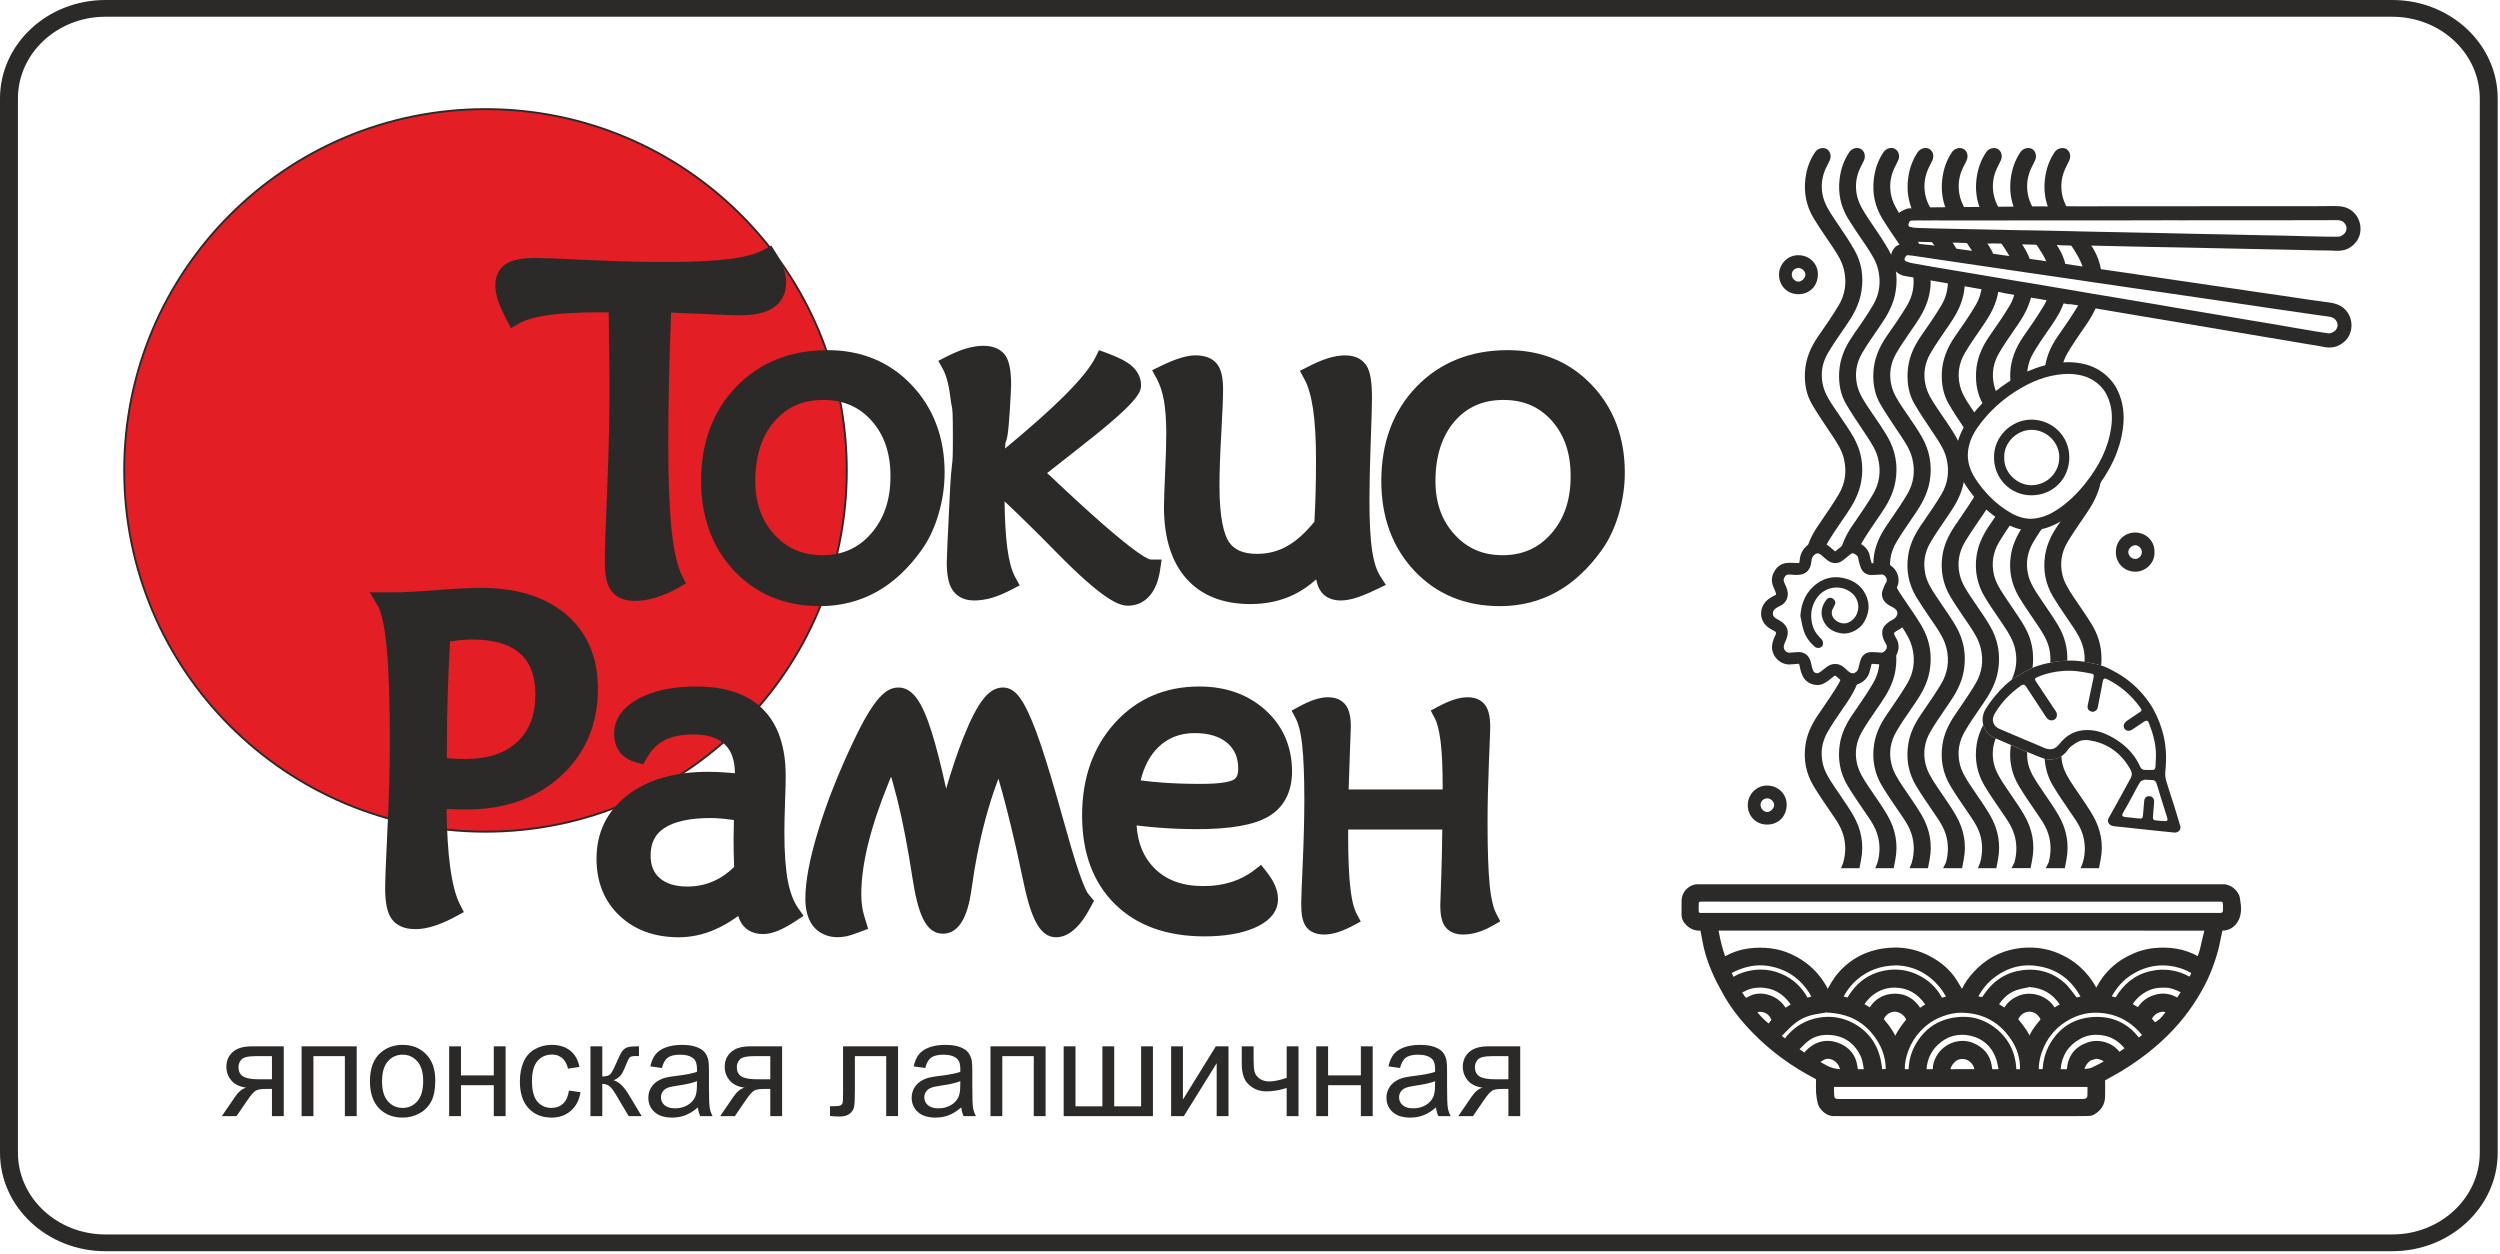 <svg width="642" height="322" viewBox="0 0 642 322" fill="none" xmlns="http://www.w3.org/2000/svg">
<g clip-path="url(#clip0_633_2)">
<path fill-rule="evenodd" clip-rule="evenodd" d="M124.675 28.023C73.435 28.023 31.896 69.561 31.896 120.801C31.896 172.041 73.435 213.578 124.675 213.578C175.915 213.578 217.453 172.041 217.453 120.801C217.453 69.561 175.915 28.023 124.675 28.023Z" fill="#E31E24" stroke="#2B2A29" stroke-width="0.496" stroke-miterlimit="22.926"/>
<path d="M27.051 4.302C14.674 4.302 4.604 13.714 4.604 25.283V296.025C4.604 307.594 14.674 317.006 27.051 317.006H614.358C626.735 317.006 636.806 307.594 636.806 296.025V25.283C636.806 13.714 626.735 4.302 614.358 4.302H27.051ZM614.358 321.307H27.051C12.136 321.307 0 309.966 0 296.025V25.283C0 11.342 12.136 0 27.051 0H614.358C629.274 0 641.408 11.342 641.408 25.283V296.025C641.408 309.966 629.274 321.307 614.358 321.307Z" fill="#2B2A29"/>
<path d="M172.498 136.407C171.91 130.98 171.602 123.368 171.602 113.783C171.602 108.762 171.674 103.175 171.807 97.195C171.928 91.934 172.109 86.258 172.333 80.281C174.733 80.362 177.658 80.49 181.094 80.647C185.918 80.86 188.739 80.97 189.962 80.97C193.716 80.97 196.504 80.358 198.466 79.104C200.021 78.107 201.882 76.158 201.882 72.489C201.882 71.328 201.653 70.093 201.195 68.811C200.769 67.633 200.118 66.335 199.254 64.94L198.079 63.067L196.142 64.14C194.225 65.193 191.282 65.993 187.413 66.5C179.977 67.465 167.131 67.533 151.151 66.769C143.795 66.419 139.253 66.238 137.65 66.238C134.137 66.238 131.749 66.693 130.142 67.649C128.799 68.461 127.191 70.1 127.191 73.364C127.191 74.562 127.449 75.916 127.964 77.38C128.438 78.726 129.126 80.274 130.085 82.103L131.211 84.257L133.313 83.051C134.957 82.106 137.42 81.407 140.636 80.941C144.053 80.451 148.606 80.201 154.189 80.201H156.307C156.316 81.717 156.335 83.498 156.364 85.568C156.476 92.212 156.533 96.56 156.533 98.618C156.533 106.633 156.324 115.801 155.922 125.849C155.504 136.094 155.307 142.051 155.307 144.093C155.307 147.722 155.826 150.13 156.943 151.677C158.205 153.43 160.246 154.317 163.017 154.317C164.72 154.317 166.549 154.032 168.426 153.462C170.251 152.907 172.203 152.05 174.214 150.921L176.163 149.82L175.154 147.83C173.96 145.475 173.068 141.64 172.498 136.408V136.407Z" fill="#2B2A29"/>
<path d="M198.844 108.232C202.047 104.517 206.147 102.705 211.384 102.705C216.548 102.705 220.608 104.45 223.815 108.031C227.075 111.696 228.671 116.359 228.671 122.291C228.671 128.384 227.031 133.204 223.686 137.034C220.419 140.76 216.323 142.573 211.179 142.573C206.154 142.573 202.131 140.849 198.88 137.292C195.569 133.666 193.956 129.165 193.956 123.522C193.956 117.151 195.6 112.002 198.844 108.232V108.232ZM212.521 89.916C202.99 89.916 195.106 93.079 189.08 99.305C183.083 105.515 180.041 113.666 180.041 123.521C180.041 132.826 182.898 140.571 188.518 146.563C194.186 152.597 201.596 155.66 210.535 155.66C215.82 155.66 220.704 154.425 225.077 152.006C229.386 149.606 233.293 145.989 236.665 141.243C238.486 138.702 239.945 135.627 241.001 132.075C242.042 128.565 242.577 124.961 242.577 121.351C242.577 112.36 239.728 104.799 234.125 98.883C228.477 92.93 221.21 89.916 212.521 89.916Z" fill="#2B2A29"/>
<path d="M270.118 122.609C269.679 122.21 269.265 121.833 268.896 121.491C271.188 119.666 273.984 117.468 277.285 114.896C291.827 103.557 293.025 100.896 293.025 98.966C293.025 97.041 292.185 95.305 290.58 93.926C289.258 92.792 287.167 91.72 284.178 90.638L282.224 89.927L281.303 91.788C280.022 94.344 277.248 97.761 273.037 101.925C269.414 105.518 264.399 109.964 258.112 115.172C258.136 114.429 258.16 113.866 258.205 113.678C258.55 112.91 258.91 112.118 259.358 104.823C259.555 101.519 259.651 99.537 259.651 98.778C259.651 95.193 259.209 92.854 258.248 91.386C257.46 90.201 255.833 88.798 252.526 88.798C251.183 88.798 249.695 89.036 248.087 89.502C246.58 89.953 244.905 90.647 243.107 91.559L240.953 92.665L242.123 94.77C243.019 96.394 243.682 98.883 244.073 102.158C244.2 103.255 244.31 103.822 244.411 104.292C244.595 105.225 244.7 105.747 244.7 112.416C244.7 117.621 244.619 118.216 244.478 119.398C244.342 120.49 244.157 121.994 243.917 126.845C243.389 137.452 243.127 143.324 243.127 144.329C243.127 147.669 243.582 149.94 244.58 151.471C245.391 152.718 247.002 154.2 250.126 154.2C251.664 154.2 253.249 153.959 254.836 153.493C256.344 153.035 257.999 152.336 259.752 151.415L261.858 150.31L260.709 148.224C259.804 146.579 259.116 144.044 258.667 140.692C258.273 137.688 258.036 133.669 257.972 128.738C261.85 132.392 266.304 136.768 271.255 141.813C283.149 153.914 287.224 155.543 289.644 155.543C291.927 155.543 293.905 154.61 295.355 152.853C296.649 151.301 297.506 149.111 297.917 146.362L298.309 143.689H295.452C294.584 143.557 290.19 141.616 270.118 122.609Z" fill="#2B2A29"/>
<path d="M352.38 141.543C351.914 138.529 351.675 134.156 351.675 128.545C351.675 124.429 351.789 119.429 351.993 113.697C352.216 107.729 352.324 104.007 352.324 102.303C352.324 98.09 351.913 95.538 350.988 94.019C350.224 92.762 348.644 91.258 345.425 91.258C344.06 91.258 342.568 91.512 340.986 92.01C339.502 92.467 337.811 93.196 335.944 94.148L333.811 95.233L334.955 97.339C335.953 99.156 336.7 101.741 337.187 105.008C337.693 108.432 337.951 112.797 337.951 117.966C337.951 121.218 337.912 124.212 337.838 126.925C337.762 129.381 337.665 131.728 337.537 133.983C335.264 136.781 332.946 138.87 330.632 140.197C328.217 141.567 325.66 142.231 322.809 142.231C319.232 142.231 316.837 141.182 315.494 139.019C314.433 137.323 313.163 133.473 313.163 124.799C313.163 121.318 313.316 116.793 313.624 111.346C313.934 105.827 314.087 102.021 314.087 100.019C314.087 96.981 313.624 94.935 312.607 93.561C311.462 92.038 309.569 91.257 306.97 91.257C305.819 91.257 304.513 91.495 302.974 91.977C301.547 92.423 299.939 93.09 298.05 94.007L295.867 95.072L297.028 97.218C297.877 98.777 298.503 100.658 298.885 102.801C299.287 105.052 299.5 107.91 299.5 111.298C299.5 113.874 299.395 117.291 299.2 121.459C299.006 125.715 298.906 128.573 298.906 130.181C298.906 138.054 300.823 144.232 304.598 148.525C308.46 152.913 314.018 155.125 321.114 155.125C325.289 155.125 329.091 154.285 332.444 152.605C334.365 151.652 336.225 150.369 338.001 148.79C338.194 149.8 338.472 150.611 338.818 151.246C339.54 152.596 341.089 154.2 344.317 154.2C345.495 154.2 346.807 153.967 348.368 153.478C349.756 153.035 351.486 152.316 353.508 151.339L355.893 150.201L354.457 147.975C353.513 146.507 352.821 144.338 352.379 141.544L352.38 141.543Z" fill="#2B2A29"/>
<path d="M373.514 108.232C376.708 104.517 380.821 102.705 386.067 102.705C391.218 102.705 395.278 104.45 398.485 108.031C401.756 111.696 403.341 116.367 403.341 122.291C403.341 128.384 401.71 133.204 398.358 137.034C395.09 140.76 391.001 142.573 385.853 142.573C380.832 142.573 376.809 140.849 373.553 137.292C370.241 133.666 368.629 129.165 368.629 123.522C368.629 117.151 370.277 112.002 373.513 108.232L373.514 108.232ZM387.191 89.916C377.661 89.916 369.775 93.079 363.754 99.305C357.761 105.515 354.719 113.662 354.719 123.521C354.719 132.826 357.572 140.571 363.196 146.563C368.856 152.597 376.267 155.66 385.205 155.66C390.496 155.66 395.383 154.425 399.747 152.006C404.069 149.606 407.968 145.989 411.335 141.243C413.168 138.702 414.623 135.615 415.677 132.075C416.722 128.565 417.252 124.961 417.252 121.351C417.252 112.36 414.409 104.799 408.794 98.883C403.148 92.93 395.881 89.916 387.191 89.916H387.191Z" fill="#2B2A29"/>
<path d="M188.414 218.834C188.43 219.856 188.467 221.121 188.523 222.637C186.923 224.21 185.182 225.418 183.333 226.246C181.235 227.191 178.945 227.665 176.517 227.665C173.431 227.665 171.04 226.93 169.391 225.475C167.832 224.097 167.079 222.214 167.079 219.715C167.079 216.503 168.173 214.277 170.521 212.694C173.108 210.952 177.14 210.069 182.514 210.069C183.434 210.069 184.543 210.133 185.825 210.257C186.637 210.337 187.52 210.446 188.467 210.575C188.467 210.977 188.454 211.428 188.445 211.906C188.405 213.432 188.385 214.55 188.385 215.269C188.385 216.414 188.394 217.609 188.413 218.834H188.414ZM202.321 226.214C201.73 223.1 201.428 218.884 201.428 213.694C201.428 211.764 201.488 209.217 201.601 206.062C201.722 202.826 201.77 200.559 201.77 199.261C201.77 191.765 199.801 186.005 195.914 182.114C192.043 178.243 186.3 176.293 178.835 176.293C172.883 176.293 167.948 177.31 164.152 179.325C159.877 181.595 157.711 184.671 157.711 188.441C157.711 190.366 158.237 191.993 159.278 193.275C160.283 194.514 161.725 195.374 163.534 195.848L165.186 196.274L166.039 194.754C167.215 192.636 168.704 191.125 170.567 190.135C172.477 189.122 175.013 188.604 178.1 188.604C181.669 188.604 184.374 189.472 186.137 191.169C187.854 192.817 188.694 195.24 188.727 198.564C187.838 198.476 186.999 198.408 186.187 198.361C184.651 198.254 183.192 198.199 181.826 198.199C173.312 198.199 166.387 200.201 161.246 204.128C155.889 208.214 153.184 213.737 153.184 220.53C153.184 226.527 155.178 231.451 159.112 235.169C162.99 238.83 168.107 240.691 174.318 240.691C177.465 240.691 180.604 240.016 183.638 238.689C185.591 237.842 187.582 236.68 189.567 235.229C189.836 236.056 190.177 236.772 190.608 237.378C191.415 238.511 193.011 239.867 195.958 239.867C197.171 239.867 198.477 239.565 199.96 238.945C201.286 238.387 202.761 237.572 204.345 236.519L206.359 235.187L204.956 233.189C203.764 231.486 202.879 229.146 202.32 226.213L202.321 226.214Z" fill="#2B2A29"/>
<path d="M306.835 188.259C310.41 188.259 313.227 189.118 315.189 190.812C317.066 192.427 317.977 194.589 317.977 197.439C317.977 199.566 317.126 200.044 316.768 200.249C316.057 200.642 314.023 201.305 308.324 201.305C304.867 201.305 301.628 201.188 298.687 200.989C296.66 200.84 294.727 200.65 292.926 200.406C293.782 196.851 295.281 194.015 297.396 191.936C299.908 189.469 302.998 188.259 306.836 188.259L306.835 188.259ZM324.972 182.367C320.517 178.34 314.81 176.293 307.978 176.293C299.212 176.293 291.913 179.437 286.286 185.658C280.707 191.821 277.881 199.824 277.881 209.429C277.881 219.003 280.722 226.659 286.323 232.179C291.897 237.677 299.626 240.462 309.288 240.462C314.529 240.462 318.874 239.711 322.211 238.247C327.15 236.092 328.195 233.08 328.195 230.932C328.195 229.747 327.929 228.537 327.399 227.327C326.908 226.222 326.205 225.08 325.232 223.846L323.843 222.101L322.082 223.456C320.338 224.81 318.355 225.831 316.213 226.51C314.042 227.199 311.627 227.547 309.066 227.547C303.62 227.547 299.472 226.028 296.393 222.9C293.673 220.143 292.186 216.555 291.869 211.98C293.979 212.238 296.109 212.444 298.259 212.598C301.274 212.812 304.348 212.925 307.402 212.925C315.92 212.925 321.87 211.888 325.594 209.766C329.647 207.455 331.793 203.436 331.793 198.138C331.793 191.787 329.498 186.474 324.972 182.366L324.972 182.367Z" fill="#2B2A29"/>
<path d="M384.214 234.566C383.697 233.589 382.997 231.556 382.562 227.403C382.197 223.858 382.004 218.449 382.004 211.309C382.004 206.579 382.124 201.435 382.345 196.04C382.688 187.816 382.688 186.993 382.688 186.723C382.688 184.183 382.314 182.439 381.513 181.242C380.846 180.241 379.508 179.054 376.907 179.054C375.838 179.054 374.656 179.263 373.386 179.665C372.204 180.051 370.915 180.61 369.46 181.378L367.413 182.471L368.506 184.549C368.936 185.373 369.523 187.049 369.941 190.391C370.299 193.263 370.476 197.166 370.476 201.994V202.741H346.335C346.416 199.734 346.52 196.623 346.648 193.428C346.809 189.304 346.895 187.041 346.895 186.651C346.895 184.148 346.511 182.419 345.688 181.217C345.012 180.232 343.659 179.054 341.034 179.054C339.965 179.054 338.778 179.272 337.496 179.698C336.331 180.095 335.069 180.663 333.715 181.39L331.689 182.49L332.782 184.564C333.276 185.502 333.959 187.43 334.395 191.258C334.76 194.538 334.953 199.259 334.953 205.273C334.953 210.036 334.815 215.477 334.554 221.438C334.282 227.366 334.149 230.939 334.149 232.081C334.149 234.882 334.506 236.656 335.311 237.849C335.97 238.83 337.324 239.987 340.042 239.987C341.13 239.987 342.333 239.779 343.607 239.377C344.785 238.991 346.059 238.445 347.385 237.742L349.443 236.636L348.329 234.558C347.855 233.657 347.196 231.78 346.774 228.011C346.396 224.783 346.211 220.269 346.211 214.586V213.022H370.376C370.344 216.974 370.252 220.974 370.12 224.952C369.95 229.835 369.866 232.344 369.866 232.468C369.866 235.013 370.252 236.737 371.075 237.905C371.752 238.859 373.097 239.987 375.735 239.987C376.941 239.987 378.195 239.787 379.46 239.406C380.678 239.032 381.972 238.468 383.307 237.713L385.272 236.591L384.215 234.567L384.214 234.566Z" fill="#2B2A29"/>
<path d="M279.427 229.495C279.155 229.16 277.567 226.773 273.753 212.959C271.783 205.872 270.072 199.987 268.656 195.486C266.963 190.031 265.397 185.756 263.965 182.785C262.43 179.541 260.593 176.55 257.586 176.55C253.981 176.55 251.156 180.077 247.51 189.118C245.987 192.906 244.469 197.398 242.968 202.529C241.647 196.491 240.405 191.632 239.278 188.054C236.715 179.879 234.218 176.55 230.658 176.55C228.483 176.55 226.533 177.937 224.335 181.044C222.759 183.261 221.068 186.314 219.166 190.366C215.336 198.423 212.305 206.106 210.146 213.196C207.904 220.554 206.814 226.325 206.814 230.839C206.814 233.669 207.454 235.972 208.708 237.693C209.379 238.586 211.349 240.675 215.086 240.675C215.79 240.675 216.528 240.602 217.292 240.453C218.004 240.304 218.849 240.055 219.865 239.674L222.935 238.529L221.974 235.357C221.69 234.441 221.493 233.525 221.372 232.646C221.24 231.708 221.18 230.702 221.18 229.65C221.18 225.84 221.758 221.524 222.912 216.821C224.081 212.013 225.911 206.583 228.322 200.674C228.506 200.261 228.671 199.851 228.836 199.458C228.965 199.868 229.089 200.305 229.221 200.763C230.777 206.169 232.204 212.701 233.466 220.172C233.687 221.479 233.972 223.259 234.325 225.499C235.664 234.067 237.502 239.769 242.123 239.769C247.842 239.769 249.048 231.439 249.558 227.88C250.032 224.532 250.495 221.74 250.929 219.582C252.279 212.756 253.975 206.534 255.977 201.096C256.117 200.691 256.255 200.313 256.391 199.954C257.749 204.529 259.288 210.565 260.961 217.881L262.608 225.498C264.542 234.874 266.652 240.69 271.194 240.69C272.938 240.69 274.655 239.887 276.287 238.303C277.528 237.113 278.681 235.518 279.811 233.424L280.937 231.335L279.425 229.494L279.427 229.495Z" fill="#2B2A29"/>
<path d="M114.752 192.377C114.752 187.826 114.832 183.056 114.98 178.163C115.113 173.863 115.306 169.349 115.567 164.743C116.396 164.599 117.179 164.49 117.887 164.41C119.065 164.286 120.226 164.228 121.339 164.228C126.753 164.228 130.869 165.434 133.553 167.825C136.186 170.177 137.477 173.597 137.477 178.307C137.477 183.608 135.961 187.596 132.854 190.503C129.74 193.42 125.287 194.895 119.623 194.895C118.297 194.895 117.078 194.859 115.961 194.782C115.56 194.759 115.154 194.731 114.752 194.695V192.376L114.752 192.377ZM145.366 157.774C140.041 153.252 132.666 150.961 123.453 150.961C120.894 150.961 117.082 151.149 112.145 151.54C107.332 151.913 103.722 152.103 101.426 152.103H94.947L97.005 155.563C97.697 156.717 98.653 159.515 99.3 166.279C99.843 171.971 100.113 180.158 100.113 190.609C100.113 196.936 99.916 204.297 99.518 212.494C99.116 220.913 98.907 225.991 98.907 228.016C98.907 231.822 99.425 234.331 100.53 235.91C101.78 237.696 103.86 238.603 106.688 238.603C108.228 238.603 109.912 238.302 111.7 237.714C113.384 237.156 115.225 236.34 117.162 235.283L119.12 234.227L118.107 232.245C117.013 230.092 116.165 226.84 115.595 222.571C115.068 218.681 114.759 213.699 114.666 207.729C115.001 207.756 115.338 207.768 115.692 207.792C116.898 207.849 118.248 207.881 119.738 207.881C129.626 207.881 137.81 204.979 144.043 199.268C150.35 193.507 153.546 185.955 153.546 176.815C153.546 168.785 150.788 162.374 145.365 157.776L145.366 157.774Z" fill="#2B2A29"/>
<path d="M507.756 204.269C507.221 203.49 506.684 202.704 506.145 201.888C505.003 200.17 503.711 198.231 503.224 195.966C502.613 193.128 503.055 190.407 504.547 187.867C505.693 185.88 507.016 183.959 508.297 182.095L509.323 180.596C510.886 178.33 512.554 175.555 513.107 172.183C513.788 168.097 513.089 164.26 511.041 160.753C509.979 158.966 508.797 157.226 507.606 155.492C507.11 154.762 506.614 154.023 506.118 153.293C504.95 151.535 503.737 149.712 503.242 147.512C502.59 144.626 503.03 141.856 504.529 139.293C505.703 137.31 507.039 135.363 508.332 133.473L509.372 131.963C509.88 131.211 510.398 130.375 510.895 129.494C509.762 128.455 508.699 127.338 507.738 126.121C507.606 126.373 507.522 126.639 507.375 126.892C506.087 129.078 504.618 131.221 503.149 133.371L502.055 134.96C500.228 137.65 499.201 140.102 498.811 142.656C498.249 146.449 498.94 150.008 500.861 153.235C501.957 155.067 503.17 156.85 504.348 158.577L504.493 158.78C504.914 159.403 505.334 160.028 505.76 160.651C507.013 162.521 508.181 164.374 508.686 166.618C509.407 169.777 508.956 172.772 507.34 175.519C506.079 177.661 504.636 179.771 503.242 181.809L502.02 183.596C500.224 186.248 499.21 188.664 498.82 191.174C498.24 195.015 498.93 198.595 500.861 201.813C502.144 203.961 503.573 206.05 504.959 208.058L506.291 210.024C507.074 211.183 507.941 212.577 508.432 214.149C509.185 216.534 509.199 219.034 508.49 221.545L507.945 222.946H512.668L513.071 220.775C513.84 216.84 513.163 212.993 511.048 209.337C510.039 207.607 508.898 205.938 507.756 204.269Z" fill="#2B2A29"/>
<path d="M466.907 86.366C464.81 89.389 463.699 92.376 463.514 95.52C463.341 98.657 463.928 101.401 465.244 103.685C466.559 105.956 468.063 108.185 469.377 110.147L470.585 111.953C471.767 113.741 472.989 115.582 473.511 117.804C474.294 121.057 473.861 124.119 472.214 126.891C470.94 129.055 469.488 131.179 468.028 133.313L466.903 134.959C465.071 137.641 464.039 140.093 463.655 142.656C463.544 143.386 463.521 144.094 463.507 144.806C463.569 144.576 463.631 144.346 463.655 144.054C463.743 142.867 464.195 141.917 465.163 141.164C466.208 140.358 467.359 140.446 468.449 141.248C468.687 140.589 469.001 139.934 469.374 139.292C470.541 137.321 471.869 135.384 473.152 133.507L474.215 131.962C475.73 129.736 477.358 127.009 477.951 123.69C478.681 119.591 477.986 115.692 475.887 112.085C474.852 110.314 473.684 108.602 472.551 106.946L472.454 106.801C471.967 106.093 471.476 105.376 470.998 104.658C469.674 102.703 468.551 100.91 468.085 98.706C467.492 95.887 467.931 93.204 469.386 90.718C470.608 88.612 472.073 86.5 473.366 84.636L474.17 83.464C475.791 81.112 477.516 78.237 478.044 74.646C478.609 70.853 478.012 67.37 476.259 64.272C475.034 62.09 473.621 59.992 472.214 57.925L472.019 57.637C471.674 57.128 471.324 56.615 470.975 56.088C469.727 54.194 468.439 52.23 468.01 49.853C467.65 47.847 467.827 45.926 468.549 43.984C468.743 43.448 469.026 42.904 469.332 42.298L469.389 42.178C469.553 41.859 469.717 41.537 469.867 41.204C470.367 40.094 470.055 38.855 469.111 38.261C468.145 37.717 466.734 38.111 466.088 39.102C464.742 41.112 463.927 43.365 463.618 45.985C463.185 49.592 463.903 52.973 465.725 56.023C466.805 57.821 467.997 59.568 469.195 61.326L469.527 61.812C469.908 62.365 470.284 62.927 470.656 63.485C471.921 65.388 473.006 67.133 473.511 69.216C474.294 72.488 473.852 75.568 472.205 78.36C470.54 81.162 468.612 83.928 466.906 86.367L466.907 86.366Z" fill="#2B2A29"/>
<path d="M472.587 204.262L472.482 204.092C471.985 203.365 471.489 202.641 470.999 201.906C469.614 199.835 468.515 198.078 468.064 195.967C467.449 193.139 467.896 190.411 469.392 187.867C470.547 185.866 471.915 183.879 473.128 182.121L474.172 180.596C475.478 178.697 476.819 176.413 477.566 173.743C476.623 174.493 475.239 174.758 473.896 173.712C473.67 173.53 473.458 173.331 473.243 173.146C472.971 173.953 472.631 174.745 472.18 175.519C470.942 177.633 469.516 179.719 468.113 181.772L466.866 183.596C465.068 186.257 464.051 188.664 463.664 191.17C463.076 195.002 463.766 198.579 465.701 201.814C467.046 204.057 468.542 206.23 469.857 208.147L471.136 210.023C471.916 211.174 472.782 212.572 473.274 214.157C474.03 216.539 474.049 219.034 473.34 221.522L472.782 222.947H477.509L477.921 220.775C478.682 216.831 478.004 212.98 475.894 209.337C474.88 207.598 473.732 205.925 472.587 204.262Z" fill="#2B2A29"/>
<path d="M477.986 61.324L478.317 61.81C478.694 62.365 479.075 62.926 479.446 63.484C480.717 65.396 481.805 67.149 482.304 69.215C483.084 72.5 482.642 75.576 480.99 78.36C479.396 81.051 477.551 83.706 475.758 86.277L475.698 86.366C473.594 89.393 472.483 92.391 472.302 95.52C472.125 98.657 472.709 101.402 474.033 103.676C475.285 105.864 476.707 107.974 478.083 110.014L479.388 111.974C480.627 113.865 481.8 115.653 482.304 117.804C483.084 121.057 482.645 124.115 481.005 126.891C479.733 129.055 478.282 131.179 476.821 133.313L475.692 134.959C473.87 137.632 472.842 140.067 472.453 142.602C473.103 142.076 473.767 141.545 474.427 141.018C475.294 140.323 476.423 140.532 477.303 141.106C477.538 140.492 477.811 139.89 478.162 139.292C479.353 137.278 480.719 135.29 482.06 133.33L482.995 131.962C484.509 129.75 486.141 127.037 486.739 123.691C487.465 119.597 486.774 115.694 484.671 112.086C483.552 110.174 482.287 108.329 481.162 106.699L480.932 106.359C480.546 105.793 480.162 105.23 479.776 104.659C478.463 102.694 477.334 100.892 476.873 98.706C476.284 95.887 476.722 93.204 478.17 90.717C479.392 88.62 480.852 86.517 482.136 84.658L482.963 83.463C484.587 81.096 486.314 78.201 486.832 74.647C487.398 70.854 486.8 67.366 485.057 64.272C483.8 62.05 482.348 59.903 481.059 58.011L480.799 57.634C480.458 57.125 480.108 56.615 479.776 56.106C478.58 54.296 477.232 52.252 476.799 49.853C476.434 47.83 476.612 45.909 477.337 43.984C477.55 43.413 477.828 42.873 478.147 42.245C478.325 41.899 478.487 41.563 478.665 41.201C479.152 40.085 478.839 38.846 477.904 38.266C476.93 37.686 475.541 38.094 474.873 39.102C473.527 41.116 472.721 43.365 472.407 45.985C471.974 49.592 472.686 52.974 474.514 56.023C475.598 57.82 476.789 59.568 477.984 61.325L477.986 61.324Z" fill="#2B2A29"/>
<path d="M481.329 204.19C480.812 203.424 480.292 202.671 479.78 201.906C478.642 200.199 477.355 198.255 476.858 195.967C476.239 193.144 476.681 190.425 478.173 187.868C479.306 185.911 480.621 184.005 481.891 182.162L482.966 180.596C484.52 178.338 486.188 175.572 486.741 172.182C487.361 168.451 486.776 164.945 485.122 161.701C484.875 161.968 484.802 162.534 484.906 162.923C485.024 163.507 485.272 164.091 485.6 164.595C486.981 166.676 484.941 169.349 482.865 169.11C482.79 169.096 482.71 169.102 482.638 169.092C482.71 171.348 482.165 173.505 480.97 175.519C479.723 177.643 478.306 179.716 476.938 181.72C476.509 182.344 476.076 182.968 475.655 183.596C473.854 186.247 472.832 188.656 472.451 191.174C471.867 195.007 472.557 198.587 474.487 201.813C475.802 203.991 477.227 206.072 478.607 208.085L479.927 210.024C480.754 211.245 481.582 212.591 482.069 214.149C482.83 216.546 482.847 219.034 482.14 221.513L481.574 222.946H486.314L486.451 222.159C486.527 221.761 486.597 221.361 486.677 220.965L486.717 220.775C487.478 216.83 486.795 212.98 484.682 209.337C483.636 207.536 482.41 205.757 481.331 204.189L481.329 204.19Z" fill="#2B2A29"/>
<path d="M530.715 158.576L530.853 158.779C531.282 159.402 531.702 160.027 532.123 160.651C533.326 162.434 534.539 164.356 535.043 166.623C535.309 167.764 535.367 168.884 535.317 169.986C535.769 170.061 536.217 170.114 536.668 170.216C537.642 170.438 538.633 170.601 539.575 170.906C539.92 167.295 539.23 163.877 537.402 160.753C536.322 158.921 535.113 157.155 533.945 155.451L533.534 154.844C533.184 154.327 532.83 153.81 532.481 153.291C531.14 151.273 530.073 149.574 529.604 147.512C528.953 144.63 529.392 141.859 530.892 139.292C532.073 137.297 533.427 135.331 534.75 133.393L535.729 131.963C537.246 129.736 538.88 127.001 539.477 123.691C539.664 122.642 539.748 121.602 539.748 120.584C538.783 122.2 537.733 123.775 536.52 125.285C535.092 127.063 533.463 128.63 531.733 130.082C531.019 131.171 530.29 132.234 529.572 133.287L528.422 134.959C526.595 137.642 525.562 140.093 525.173 142.657C524.606 146.432 525.293 149.985 527.218 153.234C528.321 155.066 529.533 156.85 530.715 158.577V158.576Z" fill="#2B2A29"/>
<path d="M534.116 204.256C533.584 203.482 533.045 202.695 532.517 201.903C531.186 199.929 530.053 198.118 529.588 195.966C529.459 195.356 529.398 194.759 529.358 194.157C528.503 194.728 527.52 195.07 526.361 195.011C526.087 195.002 525.892 195.034 525.724 195.02C525.6 195.011 525.362 194.94 525.068 194.851C525.236 197.303 525.928 199.644 527.22 201.814C528.539 204.01 529.981 206.112 531.371 208.148L532.658 210.023C533.438 211.18 534.31 212.571 534.796 214.149C535.557 216.546 535.576 219.034 534.867 221.512L534.3 222.946H539.024L539.169 222.186C539.232 221.911 539.28 221.646 539.323 221.371L539.435 220.775C540.209 216.821 539.533 212.98 537.408 209.336C536.404 207.598 535.253 205.924 534.116 204.256V204.256Z" fill="#2B2A29"/>
<path d="M513.224 158.695L513.525 159.138C513.86 159.638 514.21 160.143 514.542 160.651C515.796 162.521 516.964 164.374 517.468 166.624C518.114 169.436 517.769 172.111 516.557 174.612C517.038 174.249 517.535 173.898 518.056 173.597L518.102 173.58C519.346 172.922 520.544 172.127 521.824 171.558C521.864 171.535 521.903 171.525 521.952 171.509C522.448 167.675 521.766 164.059 519.828 160.767C518.73 158.904 517.504 157.12 516.323 155.39C515.844 154.69 515.375 153.986 514.906 153.292C513.732 151.521 512.52 149.698 512.025 147.52C511.379 144.626 511.817 141.855 513.317 139.292C514.436 137.394 515.72 135.517 516.964 133.698C516.388 133.442 515.814 133.145 515.26 132.808C514.552 132.383 513.896 131.905 513.246 131.428C512.839 132.025 512.445 132.627 512.029 133.224L510.838 134.959C509.01 137.668 507.98 140.112 507.594 142.656C507.028 146.444 507.718 149.998 509.642 153.234C510.771 155.123 512.019 156.943 513.224 158.695Z" fill="#2B2A29"/>
<path d="M516.58 204.323L516.5 204.206C515.978 203.446 515.455 202.68 514.937 201.901C513.795 200.183 512.5 198.232 512.003 195.966C511.525 193.772 511.711 191.637 512.512 189.592C512.101 189.421 511.69 189.248 511.326 188.99C510.327 188.305 509.626 187.286 509.312 186.127C508.44 187.827 507.861 189.478 507.604 191.173C507.019 195.006 507.71 198.586 509.643 201.813C510.928 203.96 512.356 206.035 513.734 208.039L515.079 210.023C515.906 211.245 516.729 212.594 517.221 214.148C517.978 216.538 517.991 219.026 517.305 221.482L516.558 222.945H521.448L521.593 222.185C521.656 221.871 521.713 221.565 521.772 221.255L521.859 220.773C522.626 216.82 521.942 212.974 519.832 209.335C518.832 207.606 517.685 205.937 516.579 204.323L516.58 204.323Z" fill="#2B2A29"/>
<path d="M521.926 158.585C522.394 159.276 522.859 159.957 523.329 160.651C524.581 162.52 525.755 164.373 526.259 166.617C526.538 167.835 526.591 169.021 526.516 170.189C527.981 169.871 529.432 169.711 530.888 169.668C530.981 166.52 530.242 163.529 528.617 160.754C527.546 158.948 526.324 157.155 525.24 155.571L524.95 155.151C524.528 154.527 524.113 153.912 523.692 153.283C522.578 151.611 521.311 149.711 520.816 147.512C520.165 144.631 520.604 141.86 522.104 139.293C523.196 137.456 524.431 135.642 525.636 133.879C524.75 134.199 523.856 134.481 522.909 134.623C521.869 134.774 520.878 134.708 519.908 134.557L519.628 134.959C517.801 137.658 516.767 140.112 516.385 142.656C515.814 146.436 516.51 149.99 518.434 153.234C519.558 155.11 520.82 156.956 521.926 158.585H521.926Z" fill="#2B2A29"/>
<path d="M525.343 204.291C524.802 203.503 524.263 202.71 523.718 201.885C522.578 200.177 521.281 198.238 520.792 195.966C520.582 195.001 520.545 194.051 520.582 193.112C519.16 192.515 517.677 191.877 516.385 191.318C515.832 195.095 516.513 198.631 518.435 201.813C519.74 203.999 521.182 206.092 522.572 208.125L523.865 210.023C524.693 211.245 525.522 212.582 526.004 214.148C526.752 216.525 526.769 219.017 526.087 221.482L525.353 222.946H530.239L530.655 220.774C531.416 216.813 530.735 212.967 528.624 209.336C527.597 207.572 526.403 205.827 525.345 204.291H525.343Z" fill="#2B2A29"/>
<path d="M495.889 53.729C495.212 52.539 494.633 51.263 494.383 49.848C494.017 47.839 494.184 45.922 494.906 43.984C495.123 43.408 495.426 42.82 495.69 42.306C495.876 41.943 496.062 41.584 496.23 41.204C496.739 40.093 496.424 38.855 495.487 38.266C494.522 37.694 493.118 38.093 492.45 39.111C491.105 41.124 490.299 43.373 489.99 45.98C489.645 48.795 490.021 51.46 491.065 53.946C492.229 53.875 494.513 53.787 495.889 53.73L495.889 53.729Z" fill="#2B2A29"/>
<path d="M504.611 53.628C503.966 52.461 503.421 51.229 503.174 49.853C502.81 47.829 502.984 45.909 503.696 43.984C503.912 43.413 504.213 42.824 504.478 42.311C504.66 41.949 504.846 41.585 505.023 41.204C505.523 40.085 505.218 38.855 504.279 38.271C503.307 37.704 501.899 38.092 501.239 39.111C499.894 41.124 499.088 43.374 498.778 45.985C498.455 48.676 498.765 51.256 499.716 53.664L504.611 53.628Z" fill="#2B2A29"/>
<path d="M513.357 53.548C512.728 52.406 512.198 51.189 511.958 49.853C511.595 47.838 511.763 45.922 512.49 43.984C512.685 43.458 512.959 42.922 513.259 42.325C513.446 41.948 513.631 41.585 513.803 41.209C514.312 40.098 514.003 38.855 513.061 38.261C512.082 37.709 510.675 38.111 510.028 39.111C508.682 41.125 507.877 43.373 507.559 45.985C507.24 48.653 507.55 51.203 508.479 53.589L513.357 53.548L513.357 53.548Z" fill="#2B2A29"/>
<path d="M522.103 53.469C521.492 52.35 520.978 51.167 520.749 49.857C520.386 47.83 520.562 45.909 521.279 43.984C521.474 43.449 521.757 42.904 522.062 42.298L522.112 42.196C522.279 41.868 522.439 41.546 522.594 41.209C523.102 40.099 522.797 38.864 521.858 38.271C520.884 37.709 519.473 38.094 518.818 39.111C517.473 41.116 516.666 43.365 516.348 45.985C516.029 48.632 516.34 51.155 517.247 53.514L522.103 53.469V53.469Z" fill="#2B2A29"/>
<path d="M530.865 53.424C530.263 52.321 529.767 51.154 529.538 49.853C529.173 47.829 529.351 45.909 530.068 43.984C530.281 43.417 530.569 42.846 530.851 42.298L530.909 42.178C531.073 41.859 531.237 41.537 531.387 41.204C531.891 40.085 531.577 38.855 530.636 38.261C529.665 37.708 528.252 38.111 527.607 39.111C526.257 41.116 525.457 43.365 525.141 45.985C524.818 48.618 525.133 51.123 526.023 53.473C527.633 53.425 529.252 53.434 530.865 53.425L530.865 53.424Z" fill="#2B2A29"/>
<path d="M486.724 61.249C487.21 61.957 487.687 62.665 488.166 63.373C488.826 63.006 490.007 62.656 490.462 62.696C491.056 62.749 492.034 62.841 493.034 62.944C492.732 62.458 492.449 61.961 492.145 61.483L491.056 61.457C490.378 61.329 489.728 61.077 489.139 60.58C487.679 59.385 487.293 57.198 488.235 55.601C487.098 53.853 485.986 52.038 485.593 49.852C485.226 47.829 485.402 45.9 486.129 43.979C486.349 43.399 486.633 42.832 486.943 42.225C487.115 41.889 487.284 41.562 487.447 41.203C487.952 40.092 487.632 38.853 486.691 38.264C485.717 37.684 484.323 38.083 483.663 39.109C482.313 41.124 481.509 43.371 481.202 45.984C480.764 49.577 481.473 52.959 483.301 56.021C484.39 57.822 485.575 59.562 486.722 61.248L486.724 61.249Z" fill="#2B2A29"/>
<path d="M490.928 84.659L491.751 83.464C493.375 81.105 495.102 78.219 495.62 74.647C495.801 73.465 495.822 72.332 495.769 71.212L491.269 70.443C491.681 73.249 491.225 75.918 489.786 78.36C488.201 81.029 486.44 83.565 484.479 86.366C482.387 89.394 481.275 92.386 481.093 95.519C480.916 98.658 481.501 101.401 482.82 103.685C484.098 105.89 485.537 108.031 486.922 110.103L488.166 111.952C489.343 113.741 490.57 115.591 491.088 117.804C491.874 121.048 491.436 124.106 489.8 126.881C488.45 129.178 486.883 131.449 485.502 133.457L484.472 134.959C482.647 137.667 481.616 140.11 481.235 142.655C481.059 143.836 481.045 144.987 481.112 146.12C481.731 146.106 482.352 146.098 482.961 146.031C484.179 145.907 485.188 146.651 485.696 147.642C485.689 147.598 485.667 147.557 485.657 147.509C485.007 144.624 485.445 141.857 486.954 139.29C488.122 137.308 489.462 135.36 490.755 133.47L491.792 131.96C493.301 129.739 494.934 127.013 495.531 123.689C496.261 119.603 495.566 115.7 493.469 112.084C492.406 110.269 491.203 108.516 490.008 106.768C489.525 106.064 489.043 105.365 488.57 104.656C487.255 102.691 486.126 100.895 485.657 98.704C485.073 95.885 485.511 93.203 486.963 90.716C488.185 88.61 489.645 86.515 490.928 84.657V84.659Z" fill="#2B2A29"/>
<path d="M496.958 63.374L502.557 64.153C502.087 63.32 501.579 62.515 501.065 61.709C500.871 61.705 500.675 61.692 500.471 61.692L495.736 61.572L495.762 61.611C496.161 62.201 496.56 62.785 496.958 63.373V63.374Z" fill="#2B2A29"/>
<path d="M499.539 133.464L500.567 131.962C502.089 129.737 503.717 127.01 504.319 123.691C505.05 119.61 504.35 115.703 502.248 112.087C501.204 110.289 500.012 108.559 498.818 106.81L498.609 106.501C498.19 105.89 497.773 105.279 497.357 104.659C496.037 102.694 494.9 100.884 494.445 98.706C493.856 95.887 494.298 93.205 495.749 90.718C496.953 88.655 498.344 86.633 499.688 84.681L500.529 83.464C502.155 81.114 503.886 78.237 504.407 74.648C504.508 73.993 504.527 73.369 504.553 72.736L503.81 72.608C502.618 72.377 501.42 72.183 500.22 71.98C500.273 74.223 499.743 76.365 498.569 78.362C496.9 81.157 494.971 83.92 493.262 86.367C491.165 89.399 490.058 92.392 489.881 95.521C489.704 98.654 490.284 101.398 491.608 103.686C492.895 105.917 494.342 108.068 495.741 110.148L496.945 111.954C498.13 113.746 499.353 115.592 499.879 117.805C500.657 121.062 500.219 124.125 498.577 126.892C497.232 129.179 495.704 131.393 494.235 133.535L493.254 134.96C491.429 137.669 490.394 140.112 490.018 142.656C489.452 146.44 490.138 149.994 492.058 153.235C493.165 155.076 494.386 156.869 495.562 158.599L495.633 158.701C496.081 159.346 496.518 159.993 496.966 160.652C498.219 162.521 499.392 164.374 499.892 166.625C500.618 169.77 500.162 172.763 498.546 175.52C497.25 177.723 495.732 179.937 494.395 181.877L493.222 183.597C491.426 186.257 490.411 188.665 490.026 191.171C489.441 195.008 490.128 198.587 492.058 201.815C493.39 204.028 494.878 206.192 496.192 208.103L497.502 210.025C498.281 211.188 499.148 212.588 499.644 214.151C500.397 216.535 500.41 219.035 499.715 221.501L498.985 222.948H503.871L504.016 222.178C504.109 221.701 504.195 221.232 504.273 220.777C505.053 216.832 504.372 212.992 502.247 209.339C501.224 207.574 500.07 205.882 498.941 204.241C498.415 203.465 497.883 202.692 497.356 201.904C495.98 199.845 494.891 198.109 494.426 195.968C493.815 193.136 494.253 190.413 495.749 187.868C496.847 185.974 498.113 184.124 499.343 182.336L500.528 180.597C502.096 178.322 503.764 175.546 504.313 172.184C504.99 168.106 504.294 164.265 502.246 160.755C501.162 158.922 499.954 157.156 498.786 155.453L498.378 154.846C498.025 154.328 497.67 153.81 497.32 153.283C496.201 151.611 494.94 149.711 494.444 147.517C493.802 144.631 494.235 141.86 495.732 139.293C496.935 137.27 498.316 135.244 499.538 133.464L499.539 133.464Z" fill="#2B2A29"/>
<path d="M505.811 63.485C506.084 63.892 506.351 64.299 506.607 64.71L511.957 65.45C511.776 65.055 511.635 64.654 511.417 64.272C510.966 63.471 510.475 62.701 509.988 61.922L505.553 61.811C505.261 61.798 504.964 61.798 504.672 61.794L504.761 61.922C505.11 62.444 505.465 62.963 505.811 63.485Z" fill="#2B2A29"/>
<path d="M510.066 73.637C509.973 73.623 509.893 73.632 509.818 73.641L508.95 73.49C508.774 75.185 508.27 76.819 507.366 78.359C505.702 81.156 503.772 83.919 502.063 86.365C499.958 89.406 498.85 92.398 498.669 95.518C498.501 98.661 499.089 101.405 500.404 103.676C501.679 105.898 503.121 108.039 504.52 110.124L505.247 111.209C505.63 110.416 506.083 109.655 506.592 108.929C507.003 108.341 507.464 107.819 507.907 107.261C507.8 107.114 507.712 106.959 507.605 106.809L507.402 106.499C506.982 105.889 506.561 105.278 506.154 104.658C504.827 102.693 503.689 100.883 503.242 98.706C502.649 95.886 503.091 93.204 504.543 90.717C505.734 88.668 507.119 86.663 508.46 84.724L509.324 83.463C510.952 81.112 512.687 78.235 513.2 74.646C513.228 74.495 513.218 74.359 513.235 74.208C512.178 74.022 511.126 73.8 510.067 73.637H510.066Z" fill="#2B2A29"/>
<path d="M521.626 75.638C521.538 75.621 521.457 75.634 521.36 75.638L517.467 74.97C517.191 76.134 516.785 77.276 516.152 78.36C514.536 81.078 512.664 83.76 510.848 86.367C508.747 89.402 507.64 92.395 507.459 95.519C507.282 98.658 507.862 101.401 509.189 103.686C509.428 104.092 509.689 104.491 509.938 104.899C510.965 103.819 512.061 102.809 513.216 101.862C512.685 100.862 512.265 99.835 512.026 98.706C511.438 95.896 511.881 93.205 513.332 90.717C514.554 88.611 515.975 86.558 517.363 84.548L518.113 83.464C519.572 81.352 521.068 78.776 521.749 75.661C521.749 75.661 521.67 75.647 521.625 75.638H521.626Z" fill="#2B2A29"/>
<path d="M516.163 66.03L521.327 66.747C521.028 65.897 520.66 65.074 520.208 64.272C519.805 63.551 519.355 62.847 518.915 62.153L517.708 62.117L517.654 62.099C516.304 61.997 514.941 61.993 513.578 61.971C513.924 62.475 514.264 62.984 514.601 63.484C515.176 64.347 515.703 65.184 516.163 66.029V66.03Z" fill="#2B2A29"/>
<path d="M527.614 76.722C527.473 76.652 527.309 76.594 527.117 76.558C526.707 76.492 526.29 76.417 525.883 76.35C525.63 77.036 525.325 77.705 524.936 78.36C523.272 81.161 521.342 83.928 519.638 86.366C517.536 89.403 516.43 92.394 516.247 95.52C516.173 96.923 516.271 98.233 516.492 99.467C517.085 99.092 517.646 98.684 518.253 98.33C519.033 97.883 519.83 97.494 520.622 97.108C520.467 94.878 520.945 92.736 522.118 90.718C523.34 88.611 524.803 86.499 526.097 84.636L526.903 83.463C528.129 81.693 529.411 79.617 530.195 77.161L527.616 76.723L527.614 76.722Z" fill="#2B2A29"/>
<path d="M525.61 67.383C527.226 67.583 528.844 67.826 530.451 68.052C530.125 66.745 529.668 65.471 529 64.272C528.624 63.603 528.203 62.957 527.796 62.303C526.406 62.275 525.013 62.245 523.626 62.218C523.538 62.218 523.45 62.236 523.361 62.258L522.547 62.24C522.826 62.656 523.107 63.067 523.388 63.484C524.233 64.754 525.029 66.019 525.61 67.383Z" fill="#2B2A29"/>
<path d="M534.869 68.711C535.273 68.773 535.671 68.831 536.065 68.888C537.229 69.061 538.393 69.229 539.562 69.397C539.278 67.595 538.69 65.883 537.791 64.272C537.441 63.661 537.056 63.064 536.689 62.467C535.87 62.445 535.051 62.408 534.237 62.426C533.999 62.426 533.839 62.457 533.725 62.515L531.488 62.457C531.718 62.803 531.949 63.143 532.179 63.484C533.294 65.161 534.317 66.831 534.869 68.711Z" fill="#2B2A29"/>
<path d="M535.017 77.869C534.689 77.815 534.362 77.767 534.03 77.705C533.92 77.926 533.849 78.148 533.725 78.361C532.097 81.105 530.237 83.777 528.427 86.366C526.351 89.354 525.245 92.324 525.049 95.427C526.476 95.033 527.958 94.785 529.486 94.648C529.697 93.297 530.175 91.978 530.91 90.717C532.097 88.673 533.486 86.663 534.822 84.724L535.69 83.463C536.69 82.021 537.69 80.343 538.469 78.453C537.319 78.263 536.162 78.064 535.017 77.869L535.017 77.869Z" fill="#2B2A29"/>
<path d="M490.259 204.354L490.176 204.24C489.645 203.464 489.114 202.686 488.591 201.906C487.211 199.836 486.122 198.082 485.666 195.967C485.051 193.138 485.494 190.417 486.981 187.868C488.113 185.91 489.432 184.004 490.702 182.162L491.774 180.596C493.337 178.324 494.999 175.554 495.553 172.182C496.229 168.104 495.535 164.264 493.487 160.754C492.437 158.979 491.255 157.252 490.083 155.535C489.574 154.787 489.065 154.039 488.552 153.269C487.627 151.884 486.626 150.33 486.016 148.573C486.112 149.211 486.025 149.87 485.644 150.44C485.289 150.94 485.121 151.534 484.905 152.122C484.625 152.857 485.051 153.68 485.878 154.114C486.427 154.406 486.981 154.681 487.475 155.039C489.215 156.287 489.157 158.487 487.652 159.846C487.834 160.116 488.02 160.382 488.2 160.652C489.459 162.52 490.626 164.373 491.131 166.618C491.848 169.787 491.401 172.779 489.785 175.518C488.542 177.634 487.116 179.719 485.714 181.772L484.465 183.595C482.669 186.237 481.65 188.646 481.266 191.173C480.677 195.019 481.368 198.595 483.296 201.812C484.63 204.02 486.094 206.154 487.395 208.057C487.842 208.713 488.29 209.368 488.736 210.024C489.515 211.173 490.379 212.563 490.874 214.156C491.635 216.538 491.653 219.033 490.945 221.521L490.387 222.946H495.109L495.516 220.774C496.288 216.849 495.61 212.993 493.49 209.336C492.488 207.614 491.353 205.96 490.258 204.353L490.259 204.354Z" fill="#2B2A29"/>
<path d="M600.05 84.412C599.683 85.08 598.961 85.52 598.063 85.624L596.847 85.44C596.23 85.348 595.542 85.245 594.858 85.138C593.056 84.851 591.265 84.538 589.469 84.224L589.313 84.198C587.83 83.943 586.362 83.685 584.892 83.427L584.164 83.298C582.494 83.015 580.824 82.741 579.143 82.466C577.972 82.272 576.801 82.073 575.633 81.874L573.938 81.585C572.843 81.403 571.754 81.218 570.664 81.031L566.945 80.403C565.821 80.216 564.695 80.028 563.568 79.834C561.905 79.545 560.226 79.266 558.549 78.997L556.637 78.666C555.471 78.464 554.302 78.261 553.134 78.063L551.795 77.84C550.619 77.644 549.438 77.446 548.254 77.244C547.224 77.074 546.193 76.901 545.159 76.726L542.839 76.337C542.034 76.199 541.224 76.067 540.415 75.936C539.529 75.793 538.645 75.648 537.759 75.496C536.217 75.233 534.679 74.966 533.143 74.701L532.552 74.597C531.665 74.443 530.779 74.296 529.895 74.151C529.13 74.023 528.367 73.897 527.602 73.765L525.941 73.483C524.669 73.266 523.395 73.05 522.115 72.836C521.338 72.706 520.558 72.579 519.778 72.452C518.863 72.303 517.946 72.155 517.029 72C516.024 71.834 515.017 71.663 514.01 71.493L512.022 71.159C511.13 71.006 510.236 70.856 509.342 70.707C508.451 70.557 507.559 70.408 506.667 70.256L496.319 68.517C495.704 68.408 495.089 68.301 494.472 68.195C493.373 68.006 492.274 67.816 491.173 67.606C490.457 67.475 489.907 67.31 489.432 67.087C489.114 66.944 489.002 66.659 489.134 66.321C489.432 65.533 489.826 65.533 489.954 65.533L490.032 65.537C490.786 65.599 491.556 65.717 492.299 65.83L493.163 65.958C495.084 66.246 497.005 66.529 498.934 66.813C500.832 67.096 502.736 67.379 504.64 67.658L505.201 67.741C506.82 67.98 508.453 68.221 510.07 68.455L512.267 68.777C513.458 68.952 514.652 69.127 515.847 69.305L518.446 69.686C519.389 69.826 520.335 69.965 521.277 70.101L523.153 70.375C524.476 70.569 525.797 70.763 527.125 70.951L532.623 71.752C533.947 71.954 535.28 72.15 536.609 72.347L538.451 72.619C539.84 72.831 541.235 73.028 542.623 73.225L551.313 74.496C552.574 74.676 553.835 74.855 555.108 75.046C556.067 75.18 557.026 75.323 557.984 75.466C558.947 75.609 559.909 75.752 560.869 75.887L561.44 75.969C563.093 76.207 564.729 76.441 566.378 76.688L568.437 76.99C569.654 77.169 570.871 77.348 572.084 77.524C573.891 77.803 575.703 78.069 577.517 78.331L579.679 78.649C580.926 78.829 582.171 79.01 583.43 79.211C585.218 79.459 587.001 79.716 588.793 79.977C590.346 80.21 591.9 80.437 593.455 80.663L594.696 80.844C595.791 81.004 596.893 81.16 597.991 81.296C599.045 81.436 599.69 81.844 600.079 82.616C600.372 83.196 600.361 83.852 600.051 84.414L600.05 84.412ZM602.882 80.28C601.599 78.348 599.666 77.861 597.765 77.621C596.327 77.445 594.893 77.239 593.459 77.033L589.695 76.476C588.584 76.307 587.473 76.138 586.357 75.976L580.847 75.18C578.953 74.899 577.055 74.619 575.154 74.335L573.642 74.114C572.313 73.918 570.982 73.724 569.657 73.543C567.842 73.265 566.035 73.004 564.232 72.743L563.942 72.701C562.691 72.51 561.437 72.33 560.186 72.15L558.447 71.9C556.537 71.621 554.634 71.342 552.734 71.055L546.965 70.195C545.688 70.015 544.415 69.83 543.143 69.645L541.533 69.413C540.303 69.231 539.076 69.054 537.845 68.876L535.884 68.594C534.034 68.323 532.176 68.04 530.313 67.757C529.726 67.674 529.139 67.589 528.552 67.504C527.3 67.32 526.048 67.138 524.766 66.987C524.625 66.978 524.494 66.944 524.366 66.913L495.967 62.967C495.921 62.962 491.441 62.472 489.821 62.332L489.702 62.327C489.012 62.327 487.289 62.853 486.738 63.393C485.145 64.986 485.114 67.783 486.673 69.504C487.228 70.105 487.883 70.525 488.745 70.807L498.983 72.559C500.38 72.792 501.777 73.025 503.175 73.29L509.229 74.339L509.409 74.351L509.494 74.337L509.699 74.368C511.509 74.653 513.381 74.947 515.19 75.37L520.888 76.357L520.961 76.367L521.163 76.358C522.147 76.517 523.126 76.683 524.105 76.851C524.972 76.999 525.839 77.146 526.694 77.285C526.831 77.311 526.963 77.355 527.077 77.409L531.3 78.153L531.396 78.131C531.447 78.118 531.559 78.105 531.76 78.132C532.465 78.217 533.162 78.343 533.864 78.468L536.159 78.86C537.45 79.076 538.744 79.294 540.035 79.518L542.211 79.887C543.198 80.053 544.186 80.219 545.179 80.39L545.596 80.461C547.148 80.726 548.715 80.993 550.261 81.25L551.857 81.512C552.994 81.697 554.13 81.883 555.283 82.086C556.588 82.294 557.886 82.518 559.183 82.741L560.76 83.011C562.388 83.281 564.019 83.55 565.647 83.83C566.568 83.982 567.485 84.14 568.399 84.298C569.266 84.448 570.13 84.597 570.996 84.742C572.231 84.951 573.465 85.156 574.704 85.361L576.011 85.577C577.816 85.883 579.616 86.188 581.425 86.499L583.197 86.789C584.232 86.96 585.266 87.128 586.3 87.304C587.205 87.456 588.107 87.612 589.01 87.767C589.915 87.924 590.821 88.08 591.726 88.232C592.256 88.323 592.788 88.406 593.321 88.489C594.418 88.661 595.552 88.839 596.656 89.075C597.179 89.185 597.686 89.241 598.168 89.241C599.741 89.241 601.139 88.639 602.323 87.453C604.137 85.642 604.381 82.491 602.881 80.281L602.882 80.28Z" fill="#2B2A29"/>
<path d="M505.629 56.614L511.123 56.611C513.067 56.606 515.022 56.606 516.953 56.606L528.35 56.601C532.175 56.583 535.976 56.584 539.813 56.601L551.213 56.584C552.013 56.584 552.816 56.58 553.62 56.577C554.426 56.574 555.234 56.571 556.043 56.571H556.636L557.483 56.57L560.923 56.575L566.921 56.561L568.033 56.562C569.95 56.557 571.861 56.557 573.787 56.557C574.726 56.562 575.669 56.563 576.614 56.563L582.351 56.562C583.318 56.562 584.286 56.563 585.261 56.568C587.063 56.558 588.867 56.549 590.684 56.549H596.641C597.764 56.549 598.871 56.536 599.979 56.523L600.101 56.521C601.097 56.521 601.756 56.826 602.236 57.507C602.61 58.046 602.694 58.703 602.466 59.308C602.198 60.019 601.547 60.554 600.676 60.782L599.234 60.785C598.669 60.785 598.05 60.782 597.429 60.774C595.579 60.743 593.736 60.7 591.813 60.654L589.712 60.595C588.668 60.564 587.626 60.533 586.59 60.513C585.468 60.487 584.343 60.467 583.215 60.449L581.507 60.42C580.616 60.405 579.73 60.383 578.846 60.362C577.968 60.341 577.092 60.319 576.215 60.304L575.749 60.294C574.19 60.258 572.628 60.221 571.07 60.189C569.922 60.17 568.772 60.146 567.619 60.122L565.704 60.083C564.017 60.044 562.325 60.013 560.631 59.982L555.138 59.849C554.055 59.826 552.965 59.806 551.874 59.787L550.18 59.757C549.127 59.735 548.074 59.71 547.019 59.687L543.738 59.618C542.345 59.596 540.943 59.575 539.548 59.544C538.367 59.523 537.198 59.494 536.025 59.466L534.255 59.424C533.224 59.394 532.189 59.373 531.158 59.351L529.246 59.309C527.387 59.269 525.536 59.23 523.674 59.194C522.556 59.171 521.428 59.155 520.298 59.14L518.525 59.114C517.662 59.098 516.801 59.078 515.939 59.061C515.105 59.042 514.272 59.023 513.44 59.008L496.705 58.658C495.241 58.626 493.777 58.593 492.303 58.527C491.598 58.497 491.007 58.414 490.507 58.276C490.169 58.176 490.016 57.91 490.096 57.567C490.283 56.788 490.598 56.663 490.874 56.643C491.434 56.61 491.997 56.603 492.559 56.603L494.033 56.609L496.947 56.606L499.887 56.609C501.802 56.613 503.717 56.617 505.632 56.617L505.629 56.614ZM604.674 54.793C603.18 53.132 601.273 52.907 599.604 52.907L599.219 52.912C597.686 52.945 596.161 52.948 594.631 52.95L593.666 52.952L588.844 52.946L580.452 52.955L576.369 52.946C574.514 52.946 572.663 52.951 570.807 52.96L568.885 52.956L565.039 52.96C563.779 52.96 562.52 52.964 561.263 52.968L559.485 52.973C557.555 52.973 555.634 52.973 553.715 52.968C550.514 52.954 547.318 52.958 544.144 52.968L535.901 52.983L531.051 52.973L529.543 52.976C528.211 52.976 526.832 52.977 525.41 53.023C525.282 53.023 525.157 53.011 525.036 52.999L524.87 52.986L496.364 53.242C496.318 53.244 491.824 53.408 490.197 53.509C489.492 53.553 487.767 54.394 487.311 55.002C485.961 56.801 486.337 59.574 488.135 61.058C488.746 61.56 489.453 61.88 490.375 62.045L499.877 62.283L500.624 62.294C502.081 62.315 503.545 62.337 505.011 62.398L511.146 62.562L511.4 62.509L511.949 62.516C513.676 62.538 515.463 62.562 517.165 62.692L522.987 62.854L523.116 62.84C523.163 62.829 523.228 62.814 523.25 62.814C524.173 62.83 525.099 62.85 526.026 62.871C526.973 62.892 527.922 62.914 528.856 62.929C529.006 62.936 529.152 62.958 529.266 62.99L533.565 63.117L533.672 63.063C533.704 63.048 533.789 63.02 533.983 63.013L534.394 63.009C534.945 63.009 535.499 63.026 536.051 63.044L536.957 63.07C538.766 63.106 540.571 63.146 542.373 63.19L549.83 63.357C550.805 63.377 551.778 63.395 552.752 63.42C553.604 63.438 554.453 63.451 555.304 63.464C556.147 63.478 556.99 63.492 557.841 63.509C558.842 63.523 559.844 63.545 560.847 63.568C561.694 63.586 562.543 63.605 563.388 63.618C564.224 63.642 565.059 63.658 565.893 63.675C566.711 63.692 567.529 63.708 568.351 63.73C569.362 63.747 570.378 63.77 571.396 63.794L573.769 63.844C574.698 63.869 575.627 63.885 576.556 63.901C577.324 63.915 578.092 63.929 578.859 63.947C580.683 63.992 582.518 64.035 584.343 64.062C585.172 64.081 585.999 64.098 586.825 64.113C587.646 64.129 588.468 64.144 589.294 64.164C590.691 64.187 592.086 64.222 593.489 64.257L594.789 64.288C595.335 64.299 595.881 64.304 596.426 64.308C597.531 64.317 598.673 64.327 599.788 64.398C599.96 64.409 600.131 64.414 600.297 64.414H600.298C602.349 64.414 603.939 63.618 605.163 61.977C606.688 59.913 606.471 56.755 604.674 54.792V54.793Z" fill="#2B2A29"/>
<path d="M453.844 204.619L453.853 205.017C454.778 205.039 455.609 205.872 455.597 206.761C455.588 207.598 454.672 208.524 453.788 208.524C452.875 208.496 452.095 207.615 452.113 206.643C452.126 205.73 452.889 205.018 453.844 205.018V204.619V204.619ZM453.778 211.75H453.83C456.717 211.732 458.766 209.656 458.815 206.708C458.831 205.385 458.344 204.141 457.429 203.217C456.482 202.261 455.185 201.725 453.759 201.725C451.033 201.738 448.824 204.001 448.824 206.776C448.847 209.615 450.981 211.75 453.778 211.75Z" fill="#2B2A29"/>
<path d="M461.866 68.418L461.871 68.821C462.801 68.838 463.632 69.667 463.619 70.56C463.606 71.401 462.69 72.323 461.809 72.323C460.894 72.295 460.114 71.424 460.135 70.446C460.149 69.534 460.911 68.822 461.866 68.822V68.419V68.418ZM461.8 75.548H461.849C464.738 75.526 466.788 73.454 466.834 70.507C466.858 69.18 466.364 67.941 465.451 67.019C464.505 66.055 463.204 65.532 461.783 65.532C459.061 65.532 456.848 67.803 456.848 70.578C456.874 73.415 458.999 75.548 461.8 75.548Z" fill="#2B2A29"/>
<path d="M550.027 141.758C550.04 142.201 549.863 142.656 549.534 142.997C549.213 143.338 548.77 143.532 548.344 143.541C547.411 143.541 546.574 142.721 546.557 141.792C546.544 141.39 546.729 140.956 547.066 140.597C547.42 140.235 547.855 140.027 548.283 140.018L548.304 139.615V140.018C549.208 140.018 550.009 140.827 550.027 141.757V141.758ZM548.291 146.812L548.349 146.817C549.69 146.817 551.001 146.245 551.948 145.245C552.864 144.285 553.332 143.054 553.262 141.829C553.342 140.527 552.88 139.279 551.98 138.324C551.04 137.327 549.726 136.752 548.349 136.747C545.499 136.747 543.348 138.916 543.348 141.793C543.348 144.603 545.472 146.767 548.291 146.812V146.812Z" fill="#2B2A29"/>
<path d="M437.058 231.539L569.925 231.543C570.813 231.543 570.867 231.648 570.867 232.441C570.864 232.649 570.864 232.844 570.864 233.056V233.19C570.864 233.397 570.864 233.609 570.854 233.835C570.836 234.248 570.633 234.434 570.199 234.443H437.031C436.248 234.443 436.221 234.42 436.221 233.646V233.056C436.221 232.692 436.221 232.339 436.238 231.976C436.248 231.689 436.372 231.56 436.628 231.544L437.058 231.539L437.058 231.539ZM471.408 279.117L471.532 279.127C471.615 279.132 471.709 279.132 471.797 279.132H535.853H536.066V279.357L536.062 280.441C536.062 280.69 536.062 280.938 536.058 281.184C536.044 281.892 535.753 282.18 535.004 282.208C534.839 282.22 534.651 282.199 534.526 282.22L472.603 282.216H472.009C471.226 282.185 471.076 281.941 471.028 281.367C470.965 280.69 470.958 279.954 470.992 279.113C471.076 279.099 471.221 279.109 471.408 279.119V279.117ZM535.978 267.734C532.805 268.871 531.057 271.159 530.773 274.532L530.768 274.563L530.21 274.567L529.171 274.563C529.467 271.062 531.157 268.442 534.194 266.773C536.079 265.742 538.221 265.482 540.545 265.99C542.484 266.415 544.161 267.477 545.577 269.208C545.171 269.46 544.782 269.738 544.404 270.004L544.276 270.098C542.912 268.367 540.718 267.305 538.444 267.305C537.598 267.305 536.77 267.449 535.978 267.734ZM535.425 274.511L535.318 274.523C535.464 273.664 536.355 272.508 537.132 272.235C537.479 272.111 537.832 272.014 538.137 271.943L538.32 271.886C539.05 271.96 539.647 272.173 540.245 272.57L539.727 272.855C538.89 273.306 538.027 273.771 537.168 274.154C536.668 274.367 536.067 274.439 535.426 274.511H535.425ZM553.412 255.46C551.495 256.008 550.057 257.049 549.017 258.624C548.597 258.414 548.194 258.159 547.683 257.832C548.724 256.283 550.109 255.111 551.792 254.345C552.863 253.857 554.03 253.624 555.484 253.624L555.828 253.628L556.023 253.624C557.186 253.624 558.514 254.031 559.993 254.822C559.736 255.211 559.476 255.588 559.219 255.978L559.077 256.167C557.332 255.133 555.403 254.884 553.412 255.46ZM506.922 274.138C506.944 274.191 506.974 274.297 506.997 274.488C507.002 274.515 507.001 274.541 507.006 274.557L506.935 274.563L505.94 274.557L500.895 274.563C501.004 273.723 501.944 272.541 502.811 272.164C503.164 272.01 503.541 271.935 503.93 271.935C505.232 271.935 506.426 272.81 506.923 274.139L506.922 274.138ZM543.967 255.081C543.865 255.231 543.772 255.379 543.63 255.614C543.524 255.81 543.426 255.973 543.33 256.066L543.236 256.098C542.971 256.066 542.669 255.978 542.321 255.877C542.311 255.873 542.302 255.867 542.302 255.867C543.754 253.257 545.626 251.316 548 249.95C550.738 248.36 553.707 247.689 556.793 247.979C558.801 248.179 560.691 248.759 562.426 249.728C562.52 249.774 562.613 249.821 562.715 249.869C562.621 250.078 562.534 250.285 562.45 250.467L562.406 250.547C562.356 250.612 562.307 250.684 562.236 250.795C559.563 249.296 556.616 248.737 553.526 249.144C549.539 249.703 546.405 251.644 543.966 255.081H543.967ZM526.033 268.791C525.214 270.388 524.739 272.18 524.541 274.452L524.531 274.557C524.497 274.563 524.466 274.562 524.421 274.562L523.78 274.554C523.713 274.554 523.643 274.554 523.563 274.562C523.563 272.641 524.014 270.73 524.943 268.726C526.323 265.724 528.533 263.383 531.494 261.786C533.631 260.643 535.817 260.067 537.982 260.063L538.397 260.07C543.005 260.133 546.887 262.001 549.936 265.63C549.981 265.684 550.02 265.733 550.065 265.782C549.985 265.851 549.888 265.93 549.781 266.015C549.623 266.153 549.446 266.303 549.254 266.431C546.506 262.912 542.887 261.138 538.49 261.138C538.186 261.138 537.862 261.147 537.544 261.164C532.351 261.505 528.484 264.068 526.032 268.791H526.033ZM521.045 265.679C520.85 265.288 520.66 264.915 520.412 264.538C519.766 263.599 519.08 262.702 518.384 261.861C518.305 261.753 518.296 261.717 518.313 261.678C518.946 260.47 519.85 259.868 521.156 259.789C522.447 259.877 523.328 260.461 523.953 261.652C524.023 261.78 523.996 261.812 523.956 261.868C523.006 262.975 521.952 264.29 521.15 265.896C521.115 265.821 521.084 265.75 521.045 265.679H521.045ZM490.068 269.782C490.767 267.927 491.754 266.329 493.082 264.895C494.74 263.094 496.644 261.807 498.91 260.974C500.601 260.364 502.155 260.062 503.651 260.062L504.018 260.07C509.361 260.218 513.557 262.558 516.499 267.023C518.039 269.347 518.792 271.839 518.725 274.433C518.721 274.481 518.721 274.523 518.721 274.556L518.628 274.562H518.11H517.792C517.782 274.412 517.77 274.238 517.761 274.151C517.468 269.875 515.605 266.414 512.214 263.855C509.825 262.04 507.161 261.12 504.288 261.12C504.036 261.12 503.784 261.124 503.531 261.138C498.14 261.419 494.149 263.966 491.642 268.712C490.745 270.438 490.239 272.349 490.111 274.562H489.147C489.138 273.031 489.439 271.464 490.068 269.783V269.782ZM564.516 245.138C564.473 245.266 564.433 245.39 564.38 245.518C561.015 243.694 557.316 243.032 553.021 243.483C550.846 243.707 548.688 244.381 546.436 245.528C543.782 246.887 541.537 248.812 539.772 251.25C539.271 251.931 538.86 252.667 538.496 253.318C538.435 253.42 538.376 253.525 538.314 253.627C537.257 251.627 535.836 249.82 534.088 248.245C532.3 246.66 530.264 245.448 527.852 244.519C524.776 243.354 521.407 243.04 517.858 243.601C513.476 244.32 509.719 246.394 506.691 249.773C505.492 251.099 504.526 252.503 503.818 253.954C503.734 253.802 503.645 253.648 503.562 253.492C503.036 252.591 502.441 251.554 501.743 250.63C499.977 248.306 497.661 246.495 494.67 245.085C492.159 243.916 489.478 243.326 486.699 243.326C485.602 243.326 484.469 243.415 483.34 243.601C478.335 244.42 474.258 246.868 471.226 250.878C470.655 251.642 470.196 252.454 469.717 253.308L469.66 253.404C469.562 253.583 469.46 253.76 469.358 253.937C468.73 252.634 467.884 251.373 466.796 250.086C465.013 248.005 462.772 246.323 460.139 245.094C456.833 243.544 453.067 243.032 448.964 243.575C446.897 243.844 444.892 244.519 443.02 245.559L443.002 245.567C442.33 243.634 441.798 241.553 441.33 238.977C441.374 238.977 441.416 238.973 441.461 238.973L566.065 238.989C565.693 240.633 565.318 242.27 564.91 243.897C564.808 244.31 564.671 244.699 564.516 245.138V245.138ZM478.808 257.876C479.839 256.315 481.206 255.14 482.862 254.393C483.947 253.884 485.136 253.623 486.399 253.623L486.692 253.627C489.873 253.685 492.392 255.087 494.378 257.92L494.392 257.942C494.366 257.961 494.334 257.981 494.303 258.001C493.871 258.249 493.467 258.518 493.095 258.789C491.489 256.39 489.315 255.176 486.647 255.176C486.492 255.176 486.337 255.185 486.182 255.195C483.619 255.323 481.539 256.53 480.154 258.682C479.729 258.398 479.277 258.138 478.808 257.876ZM487.023 247.908C491.767 248.064 495.83 250.299 498.756 254.367C499.053 254.783 499.305 255.225 499.592 255.709L499.716 255.92C499.403 256.023 499.088 256.106 498.756 256.181L498.703 256.208C498.685 256.177 498.654 256.132 498.627 256.07C497.251 253.575 495.237 251.672 492.651 250.41C490.723 249.463 488.695 248.985 486.623 248.985C485.491 248.985 484.33 249.132 483.176 249.414C480.029 250.181 477.427 251.941 475.444 254.645C475.037 255.195 474.722 255.681 474.457 256.151L474.302 256.112C474.015 256.04 473.728 255.965 473.43 255.902C474.444 254.088 475.594 252.654 476.94 251.529C479.798 249.112 483.006 247.967 487.023 247.908ZM509.55 255.291C509.405 255.499 509.064 256.004 509.021 256.053C508.865 256.053 508.47 255.956 508.058 255.854L508.041 255.85C509.002 254.142 510.063 252.796 511.285 251.735C514.764 248.71 518.712 247.457 523.023 248.052C527.237 248.599 530.64 250.645 533.14 254.116C533.543 254.682 533.914 255.301 534.273 255.903L533.345 256.151C533.251 256.063 533.159 255.968 533.069 255.864C532.787 255.527 532.516 255.169 532.194 254.725C531.61 253.946 531.009 253.146 530.247 252.465C527.697 250.177 524.701 249.012 521.328 249.012C520.683 249.012 519.996 249.057 519.288 249.149C515.252 249.679 511.977 251.752 509.551 255.291L509.55 255.291ZM521.106 255.186C520.332 255.186 519.584 255.304 518.88 255.536C517.057 256.142 515.698 257.182 514.729 258.718L514.002 258.283C513.794 258.159 513.582 258.031 513.37 257.903C514.649 255.991 516.193 254.773 518.096 254.185C518.782 253.964 519.508 253.827 520.208 253.68L520.491 253.629C520.73 253.585 520.961 253.536 521.199 253.479C524.531 253.708 527.068 255.161 528.941 257.931C528.412 258.219 527.998 258.461 527.617 258.713C526.316 256.568 523.775 255.187 521.107 255.187L521.106 255.186ZM453.802 248.016C458.279 248.654 461.839 250.865 464.362 254.593C464.677 255.052 464.924 255.486 465.123 255.92C464.893 255.991 464.663 256.062 464.415 256.132L464.184 256.204C462.64 253.393 460.383 251.336 457.475 250.088C455.745 249.352 453.952 248.985 452.159 248.985C451.588 248.985 450.991 249.025 450.397 249.103C448.334 249.384 446.684 249.929 445.156 250.839C445.096 250.689 445.029 250.538 444.957 250.397C444.869 250.213 444.789 250.03 444.718 249.85C447.928 248.194 450.871 247.615 453.802 248.017L453.802 248.016ZM458.196 266.516C457.993 266.348 457.779 266.189 457.581 266.015C457.865 265.736 458.144 265.449 458.453 265.125C459.218 264.348 460.006 263.54 460.857 262.865C462.242 261.727 463.884 260.957 465.725 260.572C466.654 260.372 467.589 260.226 468.367 260.106L468.862 260.011C474.745 260.222 478.874 262.408 481.862 266.902C483.423 269.224 484.229 271.778 484.256 274.478V274.536C484.031 274.55 483.552 274.55 483.35 274.55C483.304 274.359 483.264 273.996 483.226 273.689C482.605 268.782 480.216 265.134 476.104 262.842C473.338 261.298 470.221 260.806 467.212 261.314C463.847 261.877 461.109 263.426 458.842 266.051C458.674 266.237 458.518 266.437 458.378 266.663L458.196 266.516ZM483.858 261.505C484.464 260.434 485.371 259.863 486.562 259.789C487.833 259.837 489.138 260.761 489.466 261.802C489.466 261.828 489.458 261.896 489.458 261.896C488.58 262.967 487.51 264.352 486.699 265.966C485.937 264.4 484.907 263.073 483.96 261.956C483.739 261.709 483.782 261.629 483.858 261.505ZM452.075 253.61C455.284 253.65 457.904 255.11 459.864 257.962C459.369 258.235 458.935 258.509 458.546 258.789C457.775 257.593 456.789 256.679 455.62 256.076C454.39 255.451 453.226 255.15 452.066 255.15C451.358 255.15 450.663 255.261 450.004 255.486C449.663 255.593 449.349 255.753 449.056 255.912L448.964 255.956C448.743 256.076 448.534 256.191 448.394 256.256C448.053 255.886 447.766 255.443 447.46 254.957L447.401 254.868C449.181 253.916 450.251 253.632 452.077 253.61H452.075ZM503.983 267.295C501.225 267.295 498.586 268.849 497.264 271.251C496.662 272.306 496.352 273.394 496.334 274.482V274.537C496.299 274.557 496.258 274.557 496.21 274.562H494.826C494.826 274.562 494.759 274.557 494.724 274.557L494.731 274.501C494.944 272.035 495.9 269.967 497.569 268.362C499.964 266.047 502.893 265.245 506.169 266.011C509.113 266.716 511.276 268.588 512.418 271.42C512.807 272.402 513.034 273.486 513.215 274.51C513.215 274.51 513.225 274.54 513.225 274.557C513.225 274.557 513.139 274.557 513.096 274.562L511.922 274.57C511.791 274.57 511.688 274.567 511.608 274.562C511.6 274.511 511.594 274.462 511.587 274.407C511.568 274.213 511.542 273.987 511.498 273.735C511.046 270.906 509.404 268.916 506.629 267.8C505.784 267.462 504.895 267.295 503.983 267.295H503.983ZM454.898 261.869C454.703 262.196 454.439 262.519 454.165 262.837C452.978 261.838 452.053 260.905 451.279 259.917C452.938 259.599 454.258 260.32 454.898 261.869ZM462.123 269.429C462.21 269.344 462.293 269.26 462.379 269.172C463.074 268.464 463.733 267.8 464.472 267.247C466.009 266.091 467.955 265.597 470.178 265.796C473.709 266.108 476.285 267.954 477.842 271.261C478.224 272.053 478.378 273.035 478.538 274L478.626 274.562H478.594L477.205 274.567H477.099C477.06 274.341 477.02 274.017 476.983 273.81C476.573 270.906 474.868 268.835 472.062 267.809C471.121 267.462 470.186 267.295 469.292 267.295C467.273 267.295 465.406 268.149 463.746 269.845C463.627 269.954 463.49 270.11 463.37 270.295C462.963 270.025 462.546 269.737 462.123 269.429V269.429ZM468.46 272.125C468.76 271.974 469.084 271.893 469.429 271.893C470.793 271.893 472.142 273.035 472.492 274.482C472.5 274.512 472.504 274.532 472.51 274.555H472.48C471.316 274.506 470.186 274.196 469.115 273.634C468.566 273.343 468.035 273.029 467.469 272.701C467.805 272.492 468.132 272.298 468.46 272.125ZM553.031 261.001C553.61 260.277 554.39 259.887 555.486 259.789L555.632 259.825C555.784 259.852 555.943 259.882 556.097 259.917C555.419 260.843 554.765 261.698 553.849 262.241C553.747 262.298 553.649 262.365 553.48 262.472C553.454 262.498 553.423 262.52 553.392 262.539C553.371 262.516 553.353 262.49 553.353 262.49C553.251 262.348 553.159 262.225 553.06 262.113C552.888 261.923 552.654 261.658 552.639 261.583C552.649 261.498 552.871 261.21 553.03 261.001H553.031ZM575.187 230.57L575.165 230.42C575.06 229.834 574.737 229.348 574.44 228.958C573.688 227.927 572.709 227.334 571.306 227.072H435.921L435.761 227.082C435.642 227.085 435.532 227.095 435.461 227.104C433.496 227.374 431.867 229.196 431.831 231.163C431.822 231.72 431.828 232.274 431.831 232.827C431.84 233.472 431.84 234.13 431.822 234.774C431.791 235.842 432.203 236.772 433.09 237.621C434.053 238.533 435.179 238.998 436.404 238.998C436.488 238.998 436.577 238.998 436.678 238.992C436.71 239.156 436.746 239.329 436.775 239.503L436.851 239.899C436.94 240.37 437.032 240.838 437.113 241.316C437.567 243.99 438.378 246.682 439.511 249.327C440.375 251.406 441.455 253.39 442.477 255.244C444.332 258.585 446.784 261.813 449.983 265.1C454.577 269.85 460.036 273.864 466.2 277.051C466.337 277.122 466.354 277.158 466.354 277.317L466.346 278.123C466.337 278.915 466.328 279.737 466.363 280.565C466.444 281.566 466.584 282.494 466.788 283.328C467.156 284.88 468.966 286.619 470.847 286.619C470.923 286.619 470.998 286.619 471.074 286.611C471.392 286.589 471.728 286.599 472.054 286.611C472.277 286.619 472.497 286.625 472.714 286.625H532.275C533.593 286.625 534.909 286.619 536.241 286.589C536.711 286.57 537.202 286.523 537.653 286.276C539.533 285.231 540.52 283.695 540.578 281.721C540.614 280.193 540.606 278.697 540.592 277.565C540.592 277.446 540.606 277.413 540.658 277.397C540.95 277.247 541.238 277.079 541.522 276.909L541.632 276.847C541.835 276.723 542.044 276.604 542.274 276.486C545.27 274.892 548.28 272.927 551.21 270.657C556.216 266.793 560.34 262.396 563.479 257.587C564.775 255.621 565.905 253.62 566.851 251.638C567.722 249.789 568.497 247.76 569.219 245.432C569.763 243.667 570.131 241.84 570.488 240.046L570.658 239.224C570.675 239.148 570.693 239.061 570.711 238.992C570.754 238.989 570.815 238.986 570.887 238.98C572.198 238.927 573.331 238.36 574.172 237.355C575.977 235.174 575.538 232.615 575.189 230.571L575.187 230.57Z" fill="#2B2A29"/>
<path d="M531.242 96.011C527.178 96.055 523.164 97.228 519.013 99.641C514.455 102.274 510.689 105.7 507.82 109.784C506.758 111.325 506.042 112.817 505.656 114.369C504.912 117.317 505.452 120.137 507.311 122.983C509.67 126.585 512.604 129.458 516.035 131.516C518.375 132.919 520.544 133.446 522.687 133.131C524.569 132.858 526.383 132.141 528.228 130.936C530.795 129.247 533.132 127.09 535.346 124.338C539.231 119.517 541.462 114.738 542.162 109.732C542.586 106.638 542.237 103.965 541.077 101.549C540.321 99.982 539.197 98.728 537.616 97.72C535.907 96.623 533.884 96.082 531.242 96.012L531.242 96.011ZM521.487 136.235C519.177 136.235 516.884 135.539 514.485 134.105C510.661 131.808 507.399 128.626 504.793 124.634C502.469 121.088 501.778 117.389 502.725 113.635C503.19 111.749 504.08 109.868 505.35 108.059C508.47 103.588 512.547 99.892 517.498 97.02C522.107 94.351 526.616 93.037 531.264 93.001C534.486 93.073 537.083 93.79 539.245 95.179C541.284 96.489 542.806 98.184 543.789 100.238C545.223 103.198 545.661 106.451 545.149 110.152C544.374 115.702 541.935 120.973 537.698 126.231C535.282 129.236 532.715 131.595 529.873 133.467C527.66 134.902 525.452 135.765 523.119 136.114C522.58 136.198 522.035 136.234 521.486 136.234L521.487 136.235Z" fill="#2B2A29"/>
<path fill-rule="evenodd" clip-rule="evenodd" d="M514.689 117.419C514.516 121.353 517.968 124.576 521.624 124.602C525.581 124.607 528.741 121.499 528.83 117.578C528.92 113.767 525.723 110.447 521.806 110.386C517.987 110.314 514.56 113.66 514.689 117.418V117.419ZM512.068 117.472C511.967 112.226 516.455 107.695 521.806 107.761C527.033 107.831 531.406 112.001 531.397 117.437C531.37 123.044 527.156 127.155 521.74 127.195C516.261 127.231 512.047 122.84 512.068 117.472Z" fill="#2B2A29"/>
<path d="M486.067 159.119C485.28 159.497 484.544 160.063 483.963 160.708C483.351 161.412 483.252 162.505 483.425 163.245C483.597 164.028 483.911 164.79 484.35 165.426C484.672 165.923 484.536 166.415 484.367 166.738C484.092 167.236 483.57 167.609 483.11 167.609H483.066C482.496 167.534 481.947 167.508 481.419 167.485L481.066 167.469C480.915 167.455 480.782 167.455 480.658 167.455C478.366 167.455 477.865 169.233 477.689 169.812C477.595 170.14 477.507 170.473 477.436 170.801C477.356 171.155 477.277 171.499 477.174 171.832C477.012 172.34 476.427 172.903 475.781 172.903C475.471 172.903 475.143 172.766 474.825 172.517C474.524 172.29 474.249 172.035 473.979 171.777C473.797 171.614 473.611 171.459 473.435 171.299C472.814 170.787 472.067 170.503 471.274 170.503C470.487 170.503 469.707 170.782 469.075 171.292L468.68 171.605C468.087 172.081 467.538 172.535 466.955 172.837C466.894 172.881 466.796 172.89 466.68 172.89C466.291 172.89 465.848 172.659 465.697 172.375C465.458 171.897 465.273 171.318 465.163 170.685C464.799 168.533 463.68 167.445 461.834 167.445C461.612 167.445 461.386 167.462 461.116 167.494C460.895 167.533 460.673 167.533 460.461 167.543C460.169 167.559 459.872 167.573 459.586 167.609C458.851 167.707 458.151 166.957 458.076 166.312C458.027 165.953 458.183 165.386 458.47 164.767C459.706 162.25 459.12 160.46 456.642 159.141C456.284 158.951 455.858 158.708 455.623 158.469C455.261 158.044 455.234 157.632 455.265 157.345C455.345 156.867 455.658 156.425 456.155 156.132L456.46 155.947C456.651 155.823 456.836 155.716 456.975 155.654C458.121 155.189 458.629 154.406 458.851 153.843C459.248 152.879 459.169 151.742 458.625 150.529L458.469 150.188C458.027 149.245 457.938 148.935 458.133 148.523C458.545 147.643 458.792 147.558 459.443 147.545H459.616L460.491 147.607C460.665 147.616 460.856 147.624 461.036 147.642H461.263H461.528C463.688 147.642 464.985 146.412 465.162 144.159C465.219 143.354 465.493 142.814 466.087 142.357C466.326 142.176 466.529 142.101 466.737 142.101C467.109 142.101 467.502 142.362 467.778 142.609L468.246 143.012C468.579 143.3 468.898 143.579 469.216 143.826C470.521 144.881 472.088 144.871 473.399 143.787C474.041 143.251 474.695 142.717 475.367 142.198C475.44 142.137 475.526 142.087 475.687 142.087C476.371 142.087 477.111 142.814 477.156 143.149C477.284 144.061 477.554 144.924 477.819 145.686C478.222 146.908 479.266 147.664 480.541 147.664L481.041 147.642C481.718 147.624 482.413 147.607 483.116 147.536C483.706 147.474 484.141 147.898 484.353 148.297C484.44 148.461 484.716 149.066 484.373 149.589C483.967 150.178 483.745 150.793 483.551 151.347L483.449 151.603C482.927 153.041 483.617 154.627 485.139 155.445L485.48 155.627C485.874 155.835 486.25 156.033 486.569 156.272C487.05 156.61 487.277 157.079 487.25 157.582C487.197 158.198 486.754 158.769 486.064 159.118L486.067 159.119ZM487.399 161.819C489.058 161 490.121 159.496 490.257 157.814C490.386 156.242 489.679 154.783 488.328 153.817C487.846 153.467 487.368 153.211 486.898 152.972L486.579 152.791C486.419 152.715 486.349 152.622 486.318 152.569L486.403 152.37C486.548 151.94 486.682 151.552 486.876 151.281C487.731 150.002 487.788 148.316 487.017 146.873C486.168 145.289 484.525 144.354 482.795 144.532C482.221 144.593 481.605 144.611 480.977 144.629L480.658 144.638C480.436 144.018 480.237 143.367 480.153 142.749C479.893 140.827 477.773 139.061 475.688 139.061C474.874 139.061 474.107 139.331 473.483 139.827C472.81 140.371 472.124 140.919 471.451 141.464C471.353 141.561 471.257 141.584 471.257 141.584C471.257 141.584 471.213 141.561 471.106 141.482C470.809 141.239 470.521 140.986 470.238 140.738L469.752 140.322C468.026 138.817 465.901 138.689 464.233 139.964C462.977 140.955 462.269 142.297 462.154 143.934C462.114 144.421 462.007 144.567 462.007 144.567C462.007 144.567 461.981 144.585 461.882 144.598L460.643 144.554C460.348 144.536 460.034 144.527 459.719 144.527L459.388 144.532C456.962 144.575 455.983 145.996 455.405 147.231C454.576 148.984 455.267 150.48 455.732 151.462L455.864 151.768C456.086 152.254 456.095 152.6 456.055 152.715C456.031 152.759 455.935 152.822 455.833 152.857C455.457 153.017 455.146 153.211 454.859 153.384L454.603 153.542C453.327 154.314 452.483 155.539 452.292 156.916C452.098 158.203 452.5 159.505 453.386 160.479C453.917 161.08 454.626 161.501 455.235 161.815C456.258 162.356 456.263 162.409 455.772 163.444C455.378 164.262 454.926 165.479 455.082 166.675C455.351 169.034 457.625 170.905 459.977 170.604C460.181 170.579 460.384 170.574 460.605 170.561C460.915 170.548 461.22 170.535 461.521 170.49C461.632 170.473 461.734 170.464 461.836 170.464C461.906 170.464 461.955 170.473 461.981 170.473C462.016 170.535 462.11 170.725 462.186 171.197C462.344 172.126 462.619 173.013 463.017 173.766C463.681 175.049 465.15 175.911 466.682 175.911C467.283 175.911 467.863 175.775 468.359 175.511C469.204 175.076 469.904 174.5 470.581 173.953L470.957 173.652C471.138 173.508 471.315 173.479 471.452 173.589C471.626 173.74 471.794 173.891 471.957 174.035C472.294 174.333 472.613 174.615 472.966 174.908C473.821 175.564 474.79 175.916 475.781 175.916C477.666 175.916 479.462 174.58 480.047 172.756C480.171 172.339 480.282 171.924 480.375 171.504C480.436 171.229 480.511 170.924 480.591 170.643C480.605 170.578 480.626 170.521 480.639 170.472C480.723 170.472 480.782 170.48 480.887 170.48L481.272 170.502C481.772 170.524 482.233 170.548 482.689 170.603C484.405 170.812 486.137 169.802 487.022 168.164C487.788 166.718 487.731 165.071 486.857 163.753C486.628 163.416 486.464 163.005 486.371 162.579V162.554C486.65 162.27 487.022 162.018 487.398 161.818L487.399 161.819Z" fill="#2B2A29"/>
<path fill-rule="evenodd" clip-rule="evenodd" d="M462.336 158.168C462.576 154.662 463.873 151.767 466.731 149.759C469.107 148.094 471.751 147.82 474.493 148.74C476.499 149.413 478.049 150.639 479.009 152.525C479.854 154.166 480.111 155.906 479.571 157.729C479.032 159.571 478.049 161.023 476.358 161.939C475.295 162.523 474.136 162.816 472.924 162.647C471.109 162.386 469.577 161.638 468.582 160.035C467.311 157.965 467.626 155.907 468.927 154.132C469.427 153.441 470.144 153.331 470.702 153.746C471.396 154.282 471.485 154.783 471.047 155.601C470.789 156.097 470.463 156.601 470.405 157.132C470.215 159.066 472.684 160.646 474.561 159.903C477.508 158.708 478.261 154.53 475.49 152.246C472.693 149.95 468.409 150.556 466.346 153.883C465.086 155.915 464.86 158.053 465.374 160.293C465.661 161.554 466.337 162.656 467.222 163.589C467.404 163.766 467.577 163.949 467.75 164.135C468.21 164.656 468.295 165.533 467.909 165.979C467.466 166.485 466.585 166.552 466.006 166.064C464.739 164.975 463.761 163.63 463.236 162.076C462.802 160.81 462.62 159.47 462.337 158.168L462.336 158.168Z" fill="#2B2A29"/>
<path fill-rule="evenodd" clip-rule="evenodd" d="M556.061 210.868C555.184 210.823 554.313 210.758 553.435 210.659C552.95 210.616 552.857 210.227 552.869 209.82C552.95 208.754 553.043 207.717 553.122 206.658C553.14 206.357 553.193 206.078 553.18 205.787C553.157 204.991 552.671 204.477 551.954 204.455C551.162 204.445 550.706 204.861 550.626 205.748C550.53 206.952 550.419 208.163 550.311 209.372C550.237 210.125 550.078 210.262 549.317 210.2C548.167 210.088 547.007 209.965 545.843 209.823C544.886 209.703 544.811 209.42 545.272 208.602C546.152 207.119 546.962 205.593 547.789 204.078C548.386 202.976 548.936 201.843 549.609 200.799C549.818 200.497 550.336 200.353 550.75 200.242C551.038 200.169 551.375 200.268 551.508 200.277H551.879C553.473 200.277 553.61 200.422 554.04 201.954C554.496 203.586 555.049 205.202 555.545 206.822C555.882 207.928 556.241 209.048 556.581 210.155C556.717 210.615 556.527 210.89 556.062 210.868H556.061ZM541.269 188.734C539.605 187.92 537.861 187.481 536.03 187.473C533.054 187.46 530.709 188.695 528.891 191.009C527.709 192.532 526.438 192.771 524.694 191.946C523.133 191.225 521.52 190.611 519.941 189.942C518.387 189.284 516.847 188.629 515.316 187.967C514.735 187.72 514.156 187.467 513.576 187.228C511.823 186.53 511.278 184.91 512.226 183.299C513.943 180.35 516.262 178 519.025 176.032C519.494 175.704 519.928 175.744 520.237 176.222C521.796 178.575 523.344 180.936 524.887 183.299C525.123 183.657 525.345 184.026 525.601 184.36C526.137 185.047 527.017 185.193 527.695 184.719C528.247 184.347 528.407 183.374 527.964 182.71C526.248 180.107 524.526 177.522 522.796 174.938C522.485 174.474 522.542 174.168 523.003 173.965C523.72 173.651 524.45 173.35 525.194 173.138C527.779 172.385 530.434 172.091 533.124 172.336C534.414 172.465 535.683 172.715 536.968 172.954C537.701 173.092 537.781 173.318 537.613 174.048C537.11 176.346 536.636 178.648 536.162 180.953C536.047 181.489 536.002 182.033 536.498 182.445C537.348 183.136 538.498 182.723 538.72 181.6C539.162 179.43 539.574 177.244 539.982 175.066C540.144 174.198 540.411 174.074 541.216 174.464C544.128 175.939 546.59 177.93 548.652 180.448C549.028 180.922 549.377 181.43 549.754 181.896C550.047 182.263 549.976 182.556 549.608 182.803C548.559 183.519 547.491 184.23 546.439 184.94C546.226 185.083 546.021 185.22 545.85 185.401C545.26 185.971 545.207 186.658 545.69 187.278C546.058 187.725 546.876 187.795 547.474 187.405C548.421 186.777 549.369 186.127 550.324 185.503C550.529 185.353 550.748 185.229 550.971 185.14C551.343 184.982 551.617 185.114 551.758 185.493C552.882 188.265 553.68 191.089 553.658 194.115C553.622 195.032 553.582 195.956 553.528 196.856C553.52 197.466 553.224 197.766 552.59 197.727C552.002 197.705 551.422 197.705 550.848 197.715C550.226 197.715 549.816 197.391 549.577 196.878C547.89 193.053 544.942 190.519 541.268 188.734H541.269ZM559.902 212.138C559.379 210.36 558.831 208.58 558.283 206.801C557.628 204.74 556.911 202.68 556.304 200.601C556.092 199.879 555.976 199.083 556.038 198.347C556.441 194.594 556.304 190.917 555.158 187.286C554.41 184.884 553.414 182.609 551.982 180.524C549.767 177.311 546.992 174.7 543.605 172.784C542.438 172.119 541.246 171.472 539.994 171.026C538.932 170.614 537.785 170.463 536.67 170.215C533.214 169.428 529.775 169.445 526.318 170.215C526.062 170.273 523.946 170.614 521.826 171.556C520.546 172.126 519.347 172.921 518.103 173.58L518.059 173.596C513.456 176.287 510.031 181.856 509.849 182.186C508.401 184.743 509.251 187.575 511.327 188.99C511.823 189.34 512.376 189.602 512.943 189.814C513.27 189.926 524.401 194.925 525.725 195.02C525.892 195.033 526.088 195 526.362 195.011C528.265 195.108 529.707 194.241 530.863 192.781C531.084 192.493 531.283 192.191 531.54 191.943C531.637 191.859 533.634 190.063 535.178 190.063C535.285 190.063 535.878 190.005 536.162 190.049C537.316 190.234 538.507 190.473 539.596 190.896C542.976 192.191 545.442 194.568 547.164 197.728C547.505 198.347 547.543 199.035 547.226 199.685C546.854 200.423 546.438 201.133 546.036 201.872C544.536 204.592 543.066 207.342 541.531 210.031C541.034 210.898 541.472 211.802 542.429 212.073C542.854 212.201 543.305 212.217 543.748 212.263C546.934 212.6 550.121 212.935 553.32 213.285C554.989 213.455 556.663 213.652 558.335 213.799C559.379 213.9 560.162 213.069 559.901 212.139L559.902 212.138Z" fill="#2B2A29"/>
<path d="M72.874 268.702V286.619H69.836V279.646H68.087C67.022 279.646 66.229 279.784 65.705 280.066C65.181 280.348 64.416 281.228 63.409 282.718L60.74 286.62H56.977L60.256 281.81C61.257 280.337 62.259 279.508 63.254 279.318C61.522 279.082 60.233 278.455 59.393 277.443C58.553 276.43 58.133 275.262 58.133 273.945C58.133 272.386 58.68 271.126 59.779 270.159C60.878 269.187 62.472 268.703 64.554 268.703H72.874V268.702ZM69.836 271.222H65.521C63.714 271.222 62.546 271.504 62.023 272.068C61.499 272.632 61.241 273.294 61.241 274.048C61.241 275.118 61.626 275.906 62.397 276.407C63.162 276.907 64.526 277.16 66.482 277.16H69.836V271.223V271.222ZM77.448 268.702H91.602V286.619H88.564V271.222H80.487V286.619H77.448V268.702ZM95.002 277.66C95.002 274.352 95.923 271.901 97.77 270.308C99.306 268.984 101.188 268.322 103.403 268.322C105.86 268.322 107.873 269.128 109.438 270.739C110.997 272.345 111.78 274.571 111.78 277.408C111.78 279.709 111.435 281.516 110.744 282.833C110.054 284.151 109.047 285.175 107.723 285.906C106.406 286.637 104.961 286.999 103.403 286.999C100.894 286.999 98.868 286.2 97.321 284.594C95.773 282.989 95.002 280.676 95.002 277.661V277.66ZM98.109 277.666C98.109 279.957 98.61 281.671 99.611 282.804C100.618 283.944 101.878 284.513 103.403 284.513C104.91 284.513 106.164 283.944 107.171 282.798C108.172 281.653 108.673 279.91 108.673 277.569C108.673 275.359 108.166 273.685 107.16 272.552C106.153 271.412 104.899 270.843 103.403 270.843C101.878 270.843 100.618 271.406 99.611 272.54C98.609 273.673 98.109 275.382 98.109 277.666ZM115.341 268.703H118.379V276.159H126.802V268.703H129.84V286.62H126.802V278.68H118.379V286.62H115.341V268.703ZM146.105 280.06L149.074 280.474C148.746 282.517 147.918 284.111 146.578 285.267C145.237 286.423 143.586 286.999 141.635 286.999C139.19 286.999 137.222 286.199 135.738 284.599C134.248 283 133.505 280.71 133.505 277.729C133.505 275.796 133.828 274.11 134.466 272.66C135.105 271.216 136.077 270.129 137.389 269.41C138.695 268.685 140.116 268.322 141.658 268.322C143.597 268.322 145.191 268.811 146.422 269.795C147.659 270.779 148.453 272.177 148.798 273.983L145.863 274.432C145.582 273.23 145.086 272.326 144.368 271.716C143.654 271.112 142.791 270.808 141.778 270.808C140.248 270.808 139.005 271.355 138.044 272.447C137.089 273.546 136.611 275.272 136.611 277.643C136.611 280.047 137.072 281.791 137.992 282.879C138.918 283.966 140.121 284.513 141.6 284.513C142.797 284.513 143.792 284.15 144.586 283.419C145.386 282.695 145.892 281.573 146.105 280.059L146.105 280.06ZM151.629 268.703H154.667V276.436C155.633 276.436 156.312 276.252 156.704 275.877C157.089 275.509 157.658 274.433 158.418 272.644C159.017 271.229 159.5 270.296 159.868 269.848C160.242 269.399 160.668 269.094 161.151 268.939C161.64 268.784 162.417 268.703 163.481 268.703H164.091V271.206L163.245 271.189C162.445 271.189 161.933 271.31 161.709 271.545C161.473 271.792 161.11 272.529 160.627 273.755C160.166 274.928 159.746 275.739 159.361 276.188C158.981 276.637 158.388 277.045 157.588 277.42C158.895 277.771 160.184 278.984 161.449 281.068L164.781 286.62H161.443L158.158 281.085C157.497 279.963 156.921 279.227 156.432 278.871C155.937 278.513 155.35 278.336 154.665 278.336V286.621H151.628V268.704L151.629 268.703ZM179.229 284.376C178.101 285.337 177.014 286.01 175.972 286.407C174.931 286.803 173.815 286.999 172.618 286.999C170.65 286.999 169.137 286.522 168.079 285.561C167.02 284.606 166.491 283.38 166.491 281.89C166.491 281.015 166.692 280.216 167.089 279.491C167.492 278.766 168.016 278.191 168.66 277.754C169.31 277.316 170.035 276.983 170.846 276.758C171.445 276.603 172.348 276.453 173.55 276.304C176.001 276.016 177.814 275.665 178.97 275.262C178.982 274.848 178.987 274.583 178.987 274.474C178.987 273.243 178.7 272.374 178.124 271.868C177.348 271.183 176.191 270.843 174.661 270.843C173.228 270.843 172.17 271.097 171.49 271.597C170.806 272.098 170.305 272.984 169.977 274.261L167.008 273.847C167.279 272.575 167.722 271.546 168.343 270.763C168.965 269.981 169.862 269.382 171.036 268.956C172.204 268.536 173.568 268.324 175.11 268.324C176.64 268.324 177.889 268.502 178.85 268.865C179.805 269.227 180.512 269.676 180.961 270.222C181.41 270.769 181.727 271.459 181.91 272.294C182.008 272.811 182.061 273.743 182.061 275.084V279.112C182.061 281.925 182.124 283.704 182.25 284.457C182.371 285.211 182.625 285.93 182.992 286.62H179.816C179.511 285.981 179.315 285.233 179.229 284.376L179.229 284.376ZM178.987 277.644C177.883 278.092 176.226 278.473 174.016 278.783C172.762 278.962 171.876 279.163 171.358 279.388C170.84 279.612 170.443 279.94 170.161 280.366C169.879 280.798 169.735 281.275 169.735 281.804C169.735 282.604 170.04 283.277 170.656 283.812C171.272 284.347 172.169 284.618 173.348 284.618C174.516 284.618 175.558 284.364 176.472 283.853C177.381 283.347 178.054 282.65 178.48 281.769C178.808 281.085 178.969 280.078 178.969 278.749L178.986 277.644L178.987 277.644ZM200.845 268.703V286.62H197.808V279.646H196.059C194.994 279.646 194.2 279.785 193.676 280.066C193.153 280.348 192.387 281.228 191.381 282.719L188.711 286.62H184.948L188.228 281.81C189.229 280.337 190.23 279.509 191.225 279.319C189.493 279.083 188.204 278.456 187.365 277.443C186.525 276.431 186.105 275.263 186.105 273.946C186.105 272.386 186.652 271.126 187.75 270.159C188.849 269.187 190.443 268.704 192.526 268.704H200.845V268.703ZM197.808 271.223H193.493C191.686 271.223 190.518 271.505 189.995 272.069C189.471 272.632 189.212 273.294 189.212 274.048C189.212 275.118 189.598 275.907 190.368 276.407C191.134 276.908 192.497 277.161 194.453 277.161H197.808V271.224V271.223ZM216.495 268.703H230.615V286.602H227.577V271.222H219.534V280.135C219.534 282.212 219.465 283.581 219.332 284.249C219.194 284.91 218.826 285.485 218.222 285.98C217.612 286.475 216.737 286.722 215.592 286.722C214.885 286.722 214.068 286.676 213.147 286.59V284.064H214.477C215.104 284.064 215.553 284.001 215.823 283.869C216.094 283.742 216.272 283.535 216.364 283.253C216.451 282.972 216.496 282.056 216.496 280.509V268.703H216.495ZM246.857 284.376C245.729 285.337 244.642 286.01 243.6 286.407C242.559 286.803 241.443 286.999 240.246 286.999C238.279 286.999 236.765 286.522 235.707 285.561C234.648 284.606 234.119 283.38 234.119 281.89C234.119 281.015 234.32 280.216 234.717 279.491C235.12 278.766 235.644 278.191 236.288 277.754C236.938 277.316 237.663 276.983 238.474 276.758C239.073 276.603 239.976 276.453 241.178 276.304C243.629 276.016 245.442 275.665 246.598 275.262C246.61 274.848 246.615 274.583 246.615 274.474C246.615 273.243 246.328 272.374 245.752 271.868C244.976 271.183 243.819 270.843 242.289 270.843C240.856 270.843 239.798 271.097 239.118 271.597C238.434 272.098 237.933 272.984 237.605 274.261L234.637 273.847C234.907 272.575 235.35 271.546 235.971 270.763C236.593 269.981 237.49 269.382 238.664 268.956C239.832 268.536 241.196 268.324 242.738 268.324C244.268 268.324 245.517 268.502 246.478 268.865C247.433 269.227 248.14 269.676 248.589 270.222C249.038 270.769 249.355 271.459 249.538 272.294C249.636 272.811 249.689 273.743 249.689 275.084V279.112C249.689 281.925 249.752 283.704 249.878 284.457C249.999 285.211 250.253 285.93 250.62 286.62H247.444C247.139 285.981 246.943 285.233 246.857 284.376L246.857 284.376ZM246.615 277.644C245.511 278.092 243.854 278.473 241.644 278.783C240.39 278.962 239.504 279.163 238.986 279.388C238.468 279.612 238.071 279.94 237.789 280.366C237.507 280.798 237.363 281.275 237.363 281.804C237.363 282.604 237.668 283.277 238.284 283.812C238.9 284.347 239.797 284.618 240.976 284.618C242.144 284.618 243.186 284.364 244.1 283.853C245.009 283.347 245.682 282.65 246.108 281.769C246.436 281.085 246.597 280.078 246.597 278.749L246.614 277.644L246.615 277.644ZM254.354 268.703H268.508V286.62H265.47V271.223H257.392V286.62H254.354V268.703ZM273.151 268.703H276.189V284.099H283.093V268.703H286.131V284.099H293.036V268.703H296.073V286.62H273.151V268.703ZM300.74 268.703H303.778V282.367L312.218 268.703H315.481V286.62H312.443V273.041L304.014 286.62H300.74V268.703H300.74ZM318.887 268.703H321.925V272.086C321.925 273.548 322.011 274.606 322.189 275.262C322.362 275.918 322.782 276.493 323.449 276.982C324.111 277.471 324.945 277.713 325.952 277.713C327.103 277.713 328.587 277.408 330.417 276.804V268.703H333.455V286.62H330.417V279.387C328.547 279.974 326.798 280.267 325.175 280.267C323.811 280.267 322.609 279.922 321.567 279.232C320.526 278.541 319.818 277.695 319.444 276.694C319.07 275.693 318.886 274.594 318.886 273.392V268.702L318.887 268.703ZM338.011 268.703H341.05V276.159H349.472V268.703H352.51V286.62H349.472V278.68H341.05V286.62H338.011V268.703ZM368.776 284.376C367.648 285.337 366.561 286.01 365.519 286.407C364.478 286.803 363.362 286.999 362.165 286.999C360.197 286.999 358.684 286.522 357.625 285.561C356.567 284.606 356.038 283.38 356.038 281.89C356.038 281.015 356.239 280.216 356.636 279.491C357.039 278.766 357.563 278.191 358.207 277.754C358.857 277.316 359.582 276.983 360.393 276.758C360.992 276.603 361.895 276.453 363.097 276.304C365.548 276.016 367.361 275.665 368.517 275.262C368.529 274.848 368.534 274.583 368.534 274.474C368.534 273.243 368.247 272.374 367.671 271.868C366.895 271.183 365.738 270.843 364.208 270.843C362.775 270.843 361.717 271.097 361.037 271.597C360.353 272.098 359.852 272.984 359.524 274.261L356.555 273.847C356.826 272.575 357.269 271.546 357.89 270.763C358.512 269.981 359.409 269.382 360.583 268.956C361.751 268.536 363.115 268.324 364.657 268.324C366.187 268.324 367.436 268.502 368.397 268.865C369.352 269.227 370.059 269.676 370.508 270.222C370.957 270.769 371.274 271.459 371.457 272.294C371.555 272.811 371.607 273.743 371.607 275.084V279.112C371.607 281.925 371.671 283.704 371.797 284.457C371.918 285.211 372.172 285.93 372.539 286.62H369.363C369.058 285.981 368.862 285.233 368.776 284.376L368.776 284.376ZM368.534 277.644C367.43 278.092 365.773 278.473 363.563 278.783C362.308 278.962 361.423 279.163 360.905 279.388C360.387 279.612 359.99 279.94 359.708 280.366C359.426 280.798 359.282 281.275 359.282 281.804C359.282 282.604 359.587 283.277 360.203 283.812C360.818 284.347 361.716 284.618 362.895 284.618C364.063 284.618 365.105 284.364 366.019 283.853C366.928 283.347 367.601 282.65 368.027 281.769C368.355 281.085 368.516 280.078 368.516 278.749L368.533 277.644L368.534 277.644ZM390.392 268.703V286.62H387.355V279.646H385.605C384.541 279.646 383.747 279.785 383.223 280.066C382.7 280.348 381.934 281.228 380.928 282.719L378.258 286.62H374.495L377.775 281.81C378.776 280.337 379.777 279.509 380.772 279.319C379.04 279.083 377.751 278.456 376.911 277.443C376.072 276.431 375.652 275.263 375.652 273.946C375.652 272.386 376.199 271.126 377.297 270.159C378.396 269.187 379.99 268.704 382.073 268.704H390.392V268.703ZM387.355 271.223H383.039C381.233 271.223 380.065 271.505 379.542 272.069C379.018 272.632 378.759 273.294 378.759 274.048C378.759 275.118 379.145 275.907 379.915 276.407C380.68 276.908 382.044 277.161 384 277.161H387.355V271.224V271.223Z" fill="#2B2A29"/>
</g>
<defs>
<clipPath id="clip0_633_2">
<rect width="641.409" height="321.307" fill="white"/>
</clipPath>
</defs>
</svg>
